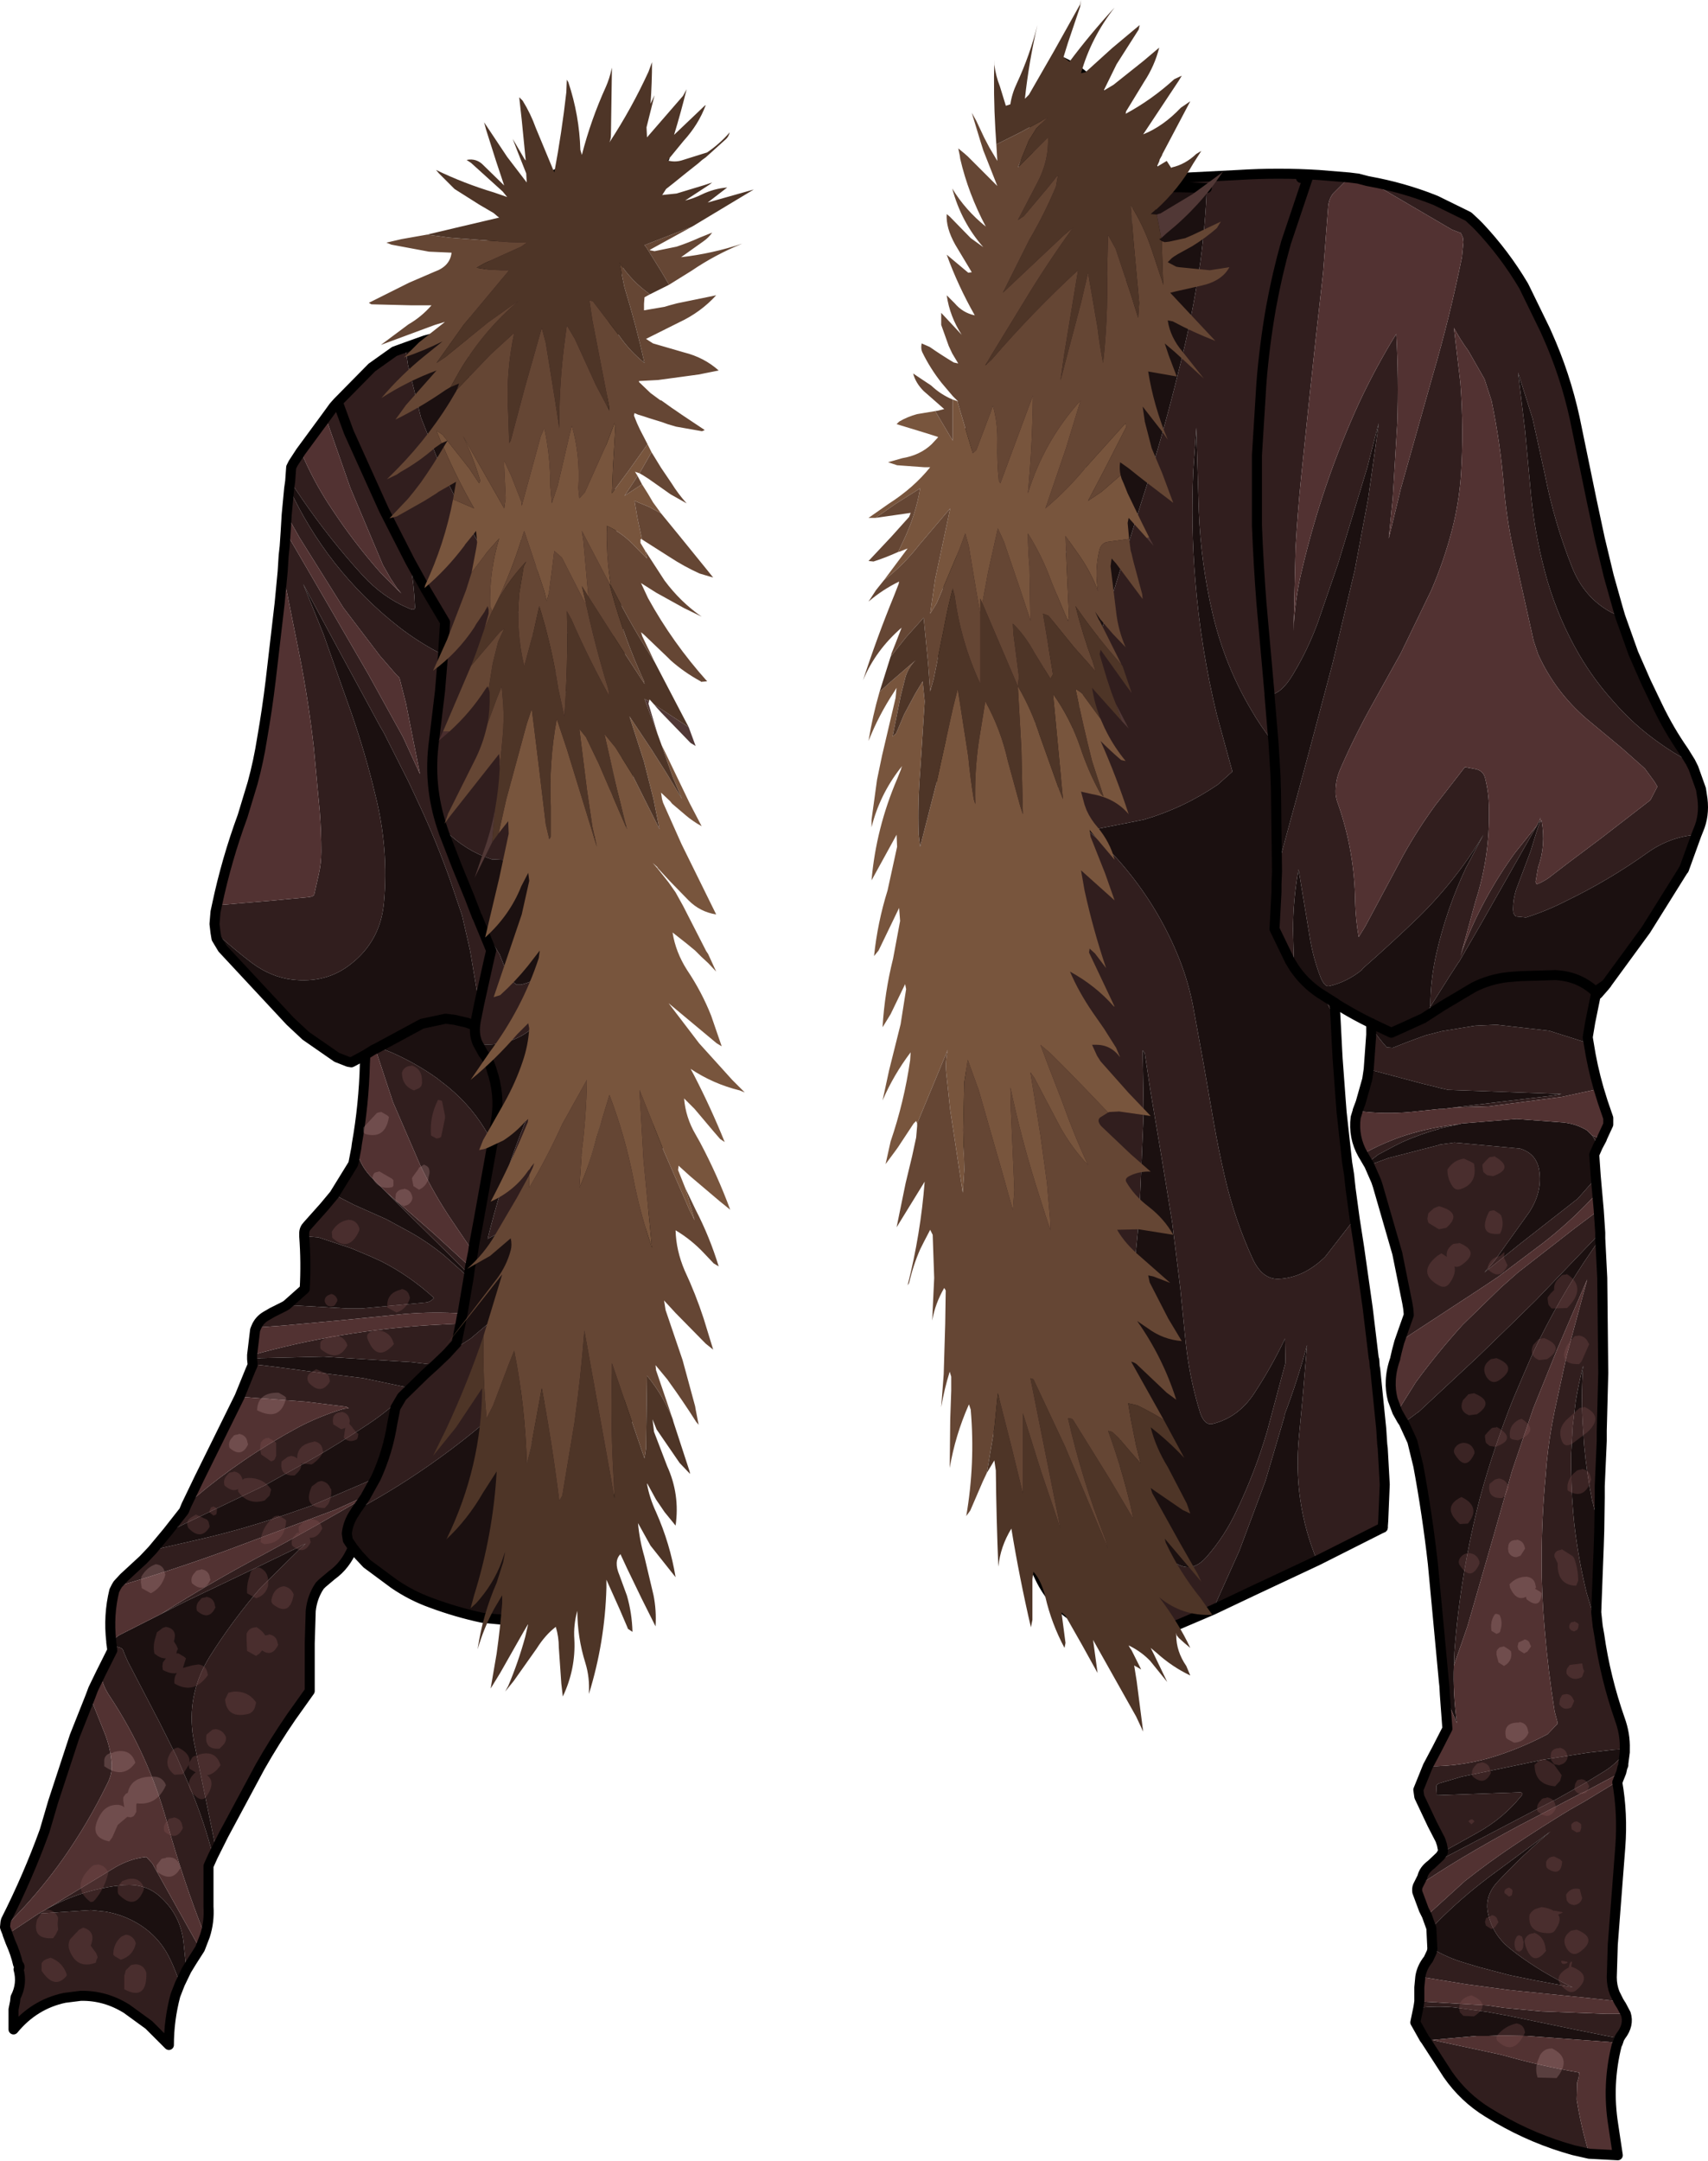 <?xml version="1.0" encoding="UTF-8" standalone="no"?>
<svg xmlns:xlink="http://www.w3.org/1999/xlink" height="215.5px" width="170.4px" xmlns="http://www.w3.org/2000/svg">
  <g transform="matrix(1.0, 0.0, 0.0, 1.0, 85.2, 107.5)">
    <path d="M49.4 -89.8 L47.8 -88.2 Q47.35 -87.65 47.3 -86.8 L46.8 -80.3 46.1 -74.05 45.35 -67.05 44.6 -59.8 Q44.25 -56.3 44.05 -52.8 L43.85 -44.55 Q43.95 -47.65 44.7 -50.7 46.75 -59.4 50.45 -67.45 52.1 -70.95 54.1 -74.2 54.35 -69.75 54.2 -65.3 L53.75 -57.8 53.35 -53.8 54.55 -58.75 57.75 -70.1 Q59.45 -75.9 60.65 -81.85 L60.8 -83.35 60.75 -83.8 60.55 -84.25 59.65 -84.6 51.45 -89.4 Q54.75 -88.8 57.8 -87.6 L58.05 -87.5 60.8 -86.15 61.3 -85.9 62.0 -85.25 62.35 -84.9 Q64.9 -82.2 66.8 -79.0 L66.95 -78.7 68.95 -74.6 69.15 -74.15 Q70.95 -70.15 71.9 -65.8 L73.6 -57.55 74.4 -53.8 75.3 -50.05 76.2 -46.85 76.45 -46.0 75.5 -46.45 Q72.85 -47.9 71.65 -50.9 69.85 -55.4 68.9 -60.3 L67.7 -65.75 66.25 -70.35 66.95 -64.55 67.55 -58.05 Q68.0 -53.65 69.2 -49.5 70.35 -45.65 72.35 -42.2 73.85 -39.65 75.8 -37.5 77.85 -35.15 80.35 -33.4 81.8 -32.35 83.45 -31.5 L83.75 -30.9 84.5 -28.8 84.65 -27.8 Q84.85 -26.15 84.25 -24.75 L84.05 -24.25 Q81.4 -24.05 79.15 -22.45 75.3 -19.7 71.05 -17.65 69.1 -16.65 67.05 -16.0 L66.05 -16.1 Q65.75 -16.3 65.75 -16.8 65.75 -17.8 66.05 -18.75 L67.5 -22.6 68.1 -24.55 68.4 -25.45 68.6 -25.7 68.6 -25.65 Q69.05 -23.2 68.25 -21.0 L68.0 -19.55 68.1 -19.3 Q69.0 -19.65 69.7 -20.25 L71.2 -21.4 72.4 -22.3 74.6 -23.95 79.45 -27.7 80.15 -29.05 79.85 -29.55 78.9 -30.85 76.65 -32.85 73.1 -35.8 Q69.95 -38.5 68.25 -42.25 L67.8 -43.6 65.7 -53.05 Q65.1 -55.9 64.85 -58.8 64.5 -63.25 63.6 -67.55 L62.9 -69.7 61.3 -72.5 Q60.5 -73.6 59.85 -74.8 L60.5 -69.3 Q60.85 -64.65 60.55 -60.05 60.35 -57.3 59.65 -54.6 58.85 -51.55 57.6 -48.65 L54.55 -42.35 51.6 -37.05 Q49.85 -33.9 48.45 -30.65 48.0 -29.55 48.05 -28.3 48.1 -27.8 48.3 -27.3 49.95 -22.55 50.0 -17.55 50.05 -15.75 50.35 -14.05 L51.0 -15.1 54.8 -22.2 Q56.25 -24.8 58.0 -27.2 L60.95 -31.0 62.0 -30.8 Q62.75 -30.65 62.95 -29.95 63.35 -28.4 63.35 -26.8 63.45 -22.1 62.0 -17.6 L60.5 -12.1 60.75 -12.9 Q62.75 -18.05 65.95 -22.45 L68.15 -25.2 67.35 -23.8 62.55 -15.35 60.35 -11.55 60.3 -11.5 59.55 -10.35 57.5 -7.1 Q57.5 -9.75 58.1 -12.4 59.1 -16.8 61.05 -20.95 L62.8 -24.25 Q60.1 -19.75 56.35 -16.05 53.6 -13.4 50.75 -10.9 L50.65 -10.75 Q49.15 -9.55 47.4 -9.15 47.0 -9.05 46.6 -9.9 45.85 -11.8 45.5 -13.85 L44.35 -20.8 Q43.8 -17.8 43.8 -14.7 L43.9 -11.05 43.9 -11.0 43.5 -11.65 41.95 -14.85 42.15 -18.55 42.15 -19.35 42.2 -20.55 42.75 -22.75 43.55 -25.7 44.75 -30.1 47.75 -41.35 49.95 -50.6 51.3 -57.8 51.9 -62.05 52.35 -65.3 52.15 -64.55 51.2 -60.85 48.3 -51.3 46.25 -45.35 Q45.25 -42.65 43.8 -40.25 42.65 -38.3 41.45 -38.2 L41.45 -38.35 40.65 -47.35 Q40.35 -51.2 40.2 -55.1 L40.2 -62.1 40.65 -69.35 Q40.95 -73.1 41.6 -76.8 42.2 -80.1 43.1 -83.3 L45.25 -89.7 44.6 -89.75 45.25 -89.7 43.1 -83.3 Q42.2 -80.1 41.6 -76.8 40.95 -73.1 40.65 -69.35 L40.2 -62.1 40.2 -55.1 Q40.35 -51.2 40.65 -47.35 L41.45 -38.35 41.45 -38.2 41.85 -33.45 Q40.6 -35.0 39.6 -36.75 37.0 -41.15 35.8 -46.2 34.6 -51.3 34.4 -56.55 L34.15 -64.85 33.85 -60.55 Q33.6 -55.05 34.05 -49.6 34.6 -42.8 36.2 -36.2 L37.75 -30.55 36.3 -29.25 Q32.85 -26.9 28.9 -25.75 L23.35 -24.65 Q25.45 -22.9 27.2 -20.75 30.25 -17.05 32.15 -12.6 33.25 -10.05 33.8 -7.3 L34.85 -1.55 35.85 4.2 Q36.35 7.1 37.0 9.9 38.0 14.2 39.8 18.1 40.75 20.1 42.35 20.05 44.85 19.95 47.0 17.85 L49.95 14.05 50.4 16.95 51.25 22.95 51.85 27.95 51.9 28.1 51.95 28.8 52.0 29.05 52.6 35.0 52.7 36.55 52.75 36.95 52.95 40.55 52.8 44.15 52.75 44.85 46.7 47.9 46.2 48.15 Q43.75 42.25 44.4 35.7 L44.8 31.45 45.05 28.45 45.2 26.65 Q44.25 30.2 42.95 33.6 L42.95 33.75 41.05 40.2 38.45 47.15 35.8 53.05 33.1 54.2 Q30.7 55.3 28.15 55.4 24.95 55.55 22.25 53.95 19.85 52.55 18.55 49.85 16.5 45.6 15.2 40.95 14.2 34.15 13.45 27.35 11.6 9.55 10.0 -8.35 L8.9 -24.35 Q8.6 -30.95 8.7 -37.6 8.85 -43.1 9.35 -48.6 L10.25 -56.6 11.25 -62.6 12.35 -69.1 13.85 -77.55 16.05 -87.55 18.25 -95.6 20.15 -101.05 20.35 -101.5 Q22.4 -100.65 23.8 -99.05 26.05 -96.55 27.85 -93.7 L27.9 -92.05 27.95 -89.55 26.85 -89.55 27.95 -89.3 26.85 -89.55 27.95 -89.55 27.95 -89.3 27.6 -83.8 Q27.1 -78.65 26.05 -73.6 L23.4 -62.3 20.55 -49.75 Q19.1 -42.55 18.1 -35.25 L17.35 -28.5 17.1 -25.05 16.8 -20.05 Q16.5 -12.65 16.8 -5.3 L17.25 1.2 Q17.1 -5.55 17.75 -12.25 18.35 -18.5 19.55 -24.65 L20.05 -27.15 20.05 -27.2 Q21.75 -35.05 24.1 -42.75 L28.65 -57.35 Q30.75 -63.8 32.35 -70.35 33.75 -75.8 34.55 -81.35 35.05 -85.05 35.2 -88.75 L33.7 -88.8 31.1 -88.85 30.5 -89.65 38.35 -90.05 Q42.35 -90.3 46.35 -90.05 L49.4 -89.8 M73.3 -3.45 Q73.65 -1.15 74.3 1.1 L70.6 1.9 63.3 2.85 59.95 2.95 60.3 2.9 64.4 2.4 69.85 1.75 70.6 1.6 70.35 1.6 59.4 1.2 59.3 1.2 58.4 1.0 58.05 0.9 56.8 0.6 51.35 -0.85 51.6 -4.3 51.6 -5.05 Q52.3 -4.0 53.15 -3.05 L53.75 -3.0 55.4 -3.65 57.05 -4.25 57.25 -4.3 57.65 -4.4 58.6 -4.65 61.95 -5.2 64.1 -5.3 69.35 -4.7 73.3 -3.45 M74.6 6.1 L74.2 6.85 73.9 6.15 73.65 5.75 74.55 6.05 74.6 6.1 M74.0 9.8 L74.1 10.95 74.15 11.5 73.65 12.0 Q71.35 14.45 68.7 16.5 L64.25 19.85 62.3 21.15 55.65 25.5 54.4 26.35 54.8 25.2 55.35 23.65 55.3 23.05 55.2 22.45 54.2 17.5 52.25 10.75 52.1 10.3 51.4 8.7 53.3 8.0 58.35 6.7 58.45 6.65 59.9 6.45 66.45 7.05 Q68.25 7.6 68.4 9.55 68.6 11.45 67.4 13.35 L64.0 18.1 63.8 18.35 62.9 19.4 63.9 18.6 66.45 16.55 72.2 12.05 73.7 10.35 74.0 9.8 M74.3 13.2 L74.45 15.45 74.4 15.45 73.8 16.15 68.05 22.15 65.55 24.6 62.2 27.85 61.45 28.55 56.4 33.25 54.85 34.4 54.65 34.1 54.2 33.3 56.05 30.35 Q58.25 27.35 60.75 24.6 L64.55 20.9 66.25 19.4 71.9 15.0 74.3 13.2 M74.45 16.0 L74.5 17.0 74.65 19.95 74.75 29.45 74.6 35.2 74.6 36.2 74.4 40.7 74.4 41.8 74.35 45.15 73.7 42.3 73.65 42.2 Q73.1 39.45 72.85 36.7 L72.75 35.2 Q72.5 31.95 72.75 28.7 72.3 30.45 72.0 32.25 L71.7 34.75 71.55 37.45 Q71.5 40.4 71.75 43.35 L71.85 44.4 Q72.25 47.95 73.1 51.4 L74.35 55.55 Q74.95 59.8 76.4 63.95 76.95 65.45 76.9 66.95 L75.85 67.0 73.2 67.3 68.75 68.0 66.85 68.4 60.6 69.7 58.4 70.35 Q58.1 70.45 58.1 70.7 L58.15 71.55 66.5 71.25 Q66.85 71.35 66.5 71.7 64.75 73.85 62.25 75.25 L58.75 77.2 58.75 76.95 58.65 76.45 58.5 76.0 57.7 74.45 56.4 71.7 56.3 71.0 57.25 68.65 Q60.85 68.7 64.3 67.55 66.85 66.7 69.2 65.45 L70.2 64.4 70.15 64.15 69.9 63.2 Q69.25 59.15 68.9 54.95 68.6 51.6 68.6 48.2 68.6 43.95 69.0 39.7 L69.1 38.45 Q69.35 35.85 69.9 33.2 L71.1 27.7 72.5 22.5 73.15 20.1 72.35 21.95 70.1 27.2 67.75 33.0 67.55 33.6 65.65 39.2 63.8 45.7 61.2 54.7 59.85 58.6 59.9 57.25 Q60.5 49.35 62.5 41.7 63.85 36.8 65.75 32.05 L66.75 29.7 67.75 27.4 Q70.3 22.0 73.7 17.1 L74.45 16.0 M76.9 67.25 L76.75 68.4 76.75 68.55 76.65 68.8 76.55 69.25 72.9 71.2 72.55 71.35 66.4 74.55 Q63.5 76.1 60.65 77.8 58.4 79.15 56.25 80.6 L56.4 80.3 56.7 79.7 Q56.85 79.0 57.6 78.45 L68.1 72.95 70.15 71.9 72.9 70.35 74.7 69.25 Q76.05 68.45 76.9 67.25 M76.2 70.15 L76.15 70.25 Q76.7 73.4 76.45 76.7 L75.7 86.45 75.6 89.7 Q75.6 90.55 75.9 91.3 L76.3 92.1 73.1 91.75 66.6 91.1 65.2 90.95 61.1 90.4 56.5 89.65 Q56.65 88.7 57.3 87.9 L57.65 87.15 57.7 86.85 Q59.2 87.75 60.9 88.25 L62.4 88.7 65.45 89.5 67.9 90.0 71.7 90.7 Q68.65 89.25 66.1 87.35 L65.4 86.8 Q63.6 85.35 63.2 83.05 63.0 81.6 64.05 80.35 66.6 77.6 69.5 75.15 L63.35 79.7 62.7 80.2 Q60.0 82.3 57.6 84.8 L57.15 83.55 60.95 80.1 Q63.35 78.2 65.9 76.5 68.6 74.7 71.4 73.0 L72.9 72.15 76.2 70.15 M77.0 93.35 Q77.35 94.45 76.5 95.55 L76.35 95.8 72.1 94.95 65.1 93.5 64.8 93.45 63.15 93.15 59.85 92.7 Q58.05 92.55 56.3 92.75 L56.35 92.45 56.4 92.1 63.15 92.5 64.9 92.75 68.6 93.1 75.1 93.35 77.0 93.35 M73.35 107.3 L71.8 106.95 Q67.8 105.85 64.2 103.75 L63.2 103.15 Q60.85 101.7 59.25 99.4 L57.05 96.0 57.7 95.95 64.45 97.4 64.85 97.5 Q68.55 98.55 72.35 99.2 L72.3 99.7 72.15 100.2 72.1 101.9 Q72.55 104.7 73.35 107.3 M51.25 8.45 L50.9 7.85 50.75 7.6 Q52.55 6.6 54.5 5.9 56.85 5.1 59.3 4.75 L60.45 4.6 59.3 4.85 58.4 5.05 58.35 5.1 Q56.5 5.6 54.7 6.4 L53.9 6.8 52.3 7.65 51.25 8.45 M47.95 -7.5 L48.05 -5.75 46.85 -8.2 47.95 -7.5 M56.8 -5.95 L57.5 -7.1 57.5 -6.4 56.8 -5.95 M33.1 26.45 L32.55 20.95 31.75 14.45 30.65 7.7 29.6 1.45 29.0 -2.5 28.8 -2.75 28.9 3.45 28.45 13.95 27.6 22.7 26.95 29.95 Q26.6 34.1 26.5 38.2 26.5 39.7 26.85 41.15 L27.4 42.15 Q29.2 44.0 30.3 46.35 31.25 48.2 32.75 48.7 34.0 49.1 35.15 47.8 37.0 45.7 38.2 43.1 40.0 39.35 41.2 35.3 L43.05 28.4 43.0 26.0 Q41.65 28.85 39.9 31.5 38.35 33.85 35.8 34.5 35.0 34.7 34.55 33.45 33.5 30.1 33.1 26.45 M-52.7 -65.85 L-51.9 -66.95 -51.5 -67.4 -50.4 -64.4 -46.9 -56.65 -44.3 -51.55 -46.9 -56.65 -50.4 -64.4 -51.5 -67.4 -48.1 -70.85 -45.85 -72.45 -44.75 -72.85 -44.5 -71.1 -43.2 -65.85 -41.0 -60.35 -38.4 -55.05 -35.55 -49.85 -32.65 -45.05 -29.9 -40.55 -27.3 -35.95 -25.25 -31.5 Q-24.35 -29.1 -23.7 -26.7 -24.9 -25.15 -26.45 -23.9 -28.5 -22.15 -31.1 -21.55 L-36.15 -21.8 Q-38.75 -22.65 -40.75 -24.65 L-41.1 -25.0 -40.9 -24.4 -39.6 -21.05 -38.35 -18.0 -37.6 -16.05 -37.55 -16.0 -37.5 -15.85 -35.35 -12.3 -34.85 -11.05 Q-34.25 -9.6 -33.65 -9.3 L-33.2 -9.3 Q-30.0 -10.15 -27.85 -13.35 L-27.15 -14.4 Q-25.65 -16.9 -24.6 -19.65 L-23.1 -23.9 -22.75 -24.95 -22.3 -26.4 -21.75 -21.8 -21.4 -19.0 -21.05 -15.35 -20.8 -12.35 -20.75 -11.85 -20.45 -9.1 -19.75 -2.85 Q-19.4 0.55 -19.5 3.9 -19.55 7.8 -19.9 11.65 L-20.9 21.15 -21.75 26.9 -22.5 32.9 -23.1 38.4 -23.8 43.9 -24.4 48.75 -24.9 49.4 Q-26.55 51.55 -28.9 52.75 -31.3 54.0 -33.85 54.15 L-34.1 50.2 Q-34.0 45.7 -33.25 41.3 -32.4 36.7 -30.85 32.3 L-27.8 25.0 -27.2 23.85 Q-29.7 27.65 -33.0 30.85 -36.9 34.7 -41.35 37.9 -45.35 40.8 -49.65 43.1 L-48.75 41.8 -49.65 43.1 -50.0 43.65 Q-50.5 44.5 -50.6 45.45 L-50.5 46.1 -50.0 46.85 Q-50.7 48.6 -52.1 49.6 L-53.05 50.4 -53.3 50.65 Q-54.05 51.75 -54.2 53.15 L-54.3 56.4 -54.3 60.4 -54.3 61.15 -56.15 63.75 Q-57.8 66.15 -59.25 68.7 L-62.9 75.5 -63.65 77.0 -63.9 75.7 -65.85 66.2 -66.0 65.25 -66.0 65.2 Q-66.45 61.25 -64.3 57.75 -62.0 54.1 -59.2 50.85 L-55.3 47.0 -54.7 46.45 -55.15 46.65 -55.2 46.7 -60.9 49.45 -66.65 52.2 -69.1 53.45 Q-64.15 50.3 -58.95 47.55 -53.75 44.75 -48.75 41.8 L-48.7 41.7 -47.7 39.9 -48.7 41.7 -51.7 43.05 -62.65 47.15 Q-68.0 49.1 -73.6 50.75 L-73.45 50.5 -72.85 49.85 -70.9 48.05 -70.0 47.1 -65.2 46.0 Q-60.65 44.95 -56.25 43.4 L-54.1 42.65 -47.7 39.9 Q-46.5 37.3 -46.05 34.4 L-45.75 32.9 -45.1 31.8 -42.85 29.6 -41.75 28.6 -40.65 27.55 -41.75 28.6 -42.05 28.6 -44.15 28.35 -52.15 27.85 -52.9 27.8 -59.15 27.95 -60.05 28.05 -60.05 27.65 Q-51.3 25.2 -42.15 24.65 L-39.25 24.5 -39.55 25.95 -39.65 26.45 -40.65 27.55 -38.25 26.0 -35.6 23.75 -34.5 22.7 -34.35 22.55 Q-32.4 20.5 -30.85 18.15 -28.65 14.85 -27.3 11.05 -25.75 6.95 -24.85 2.65 L-24.65 1.7 Q-25.5 5.1 -27.45 8.1 -29.25 11.1 -32.05 13.2 -34.15 14.85 -36.55 16.05 -34.25 6.7 -29.9 -2.05 L-22.4 -16.95 -21.75 -18.3 -22.4 -17.1 -22.7 -16.6 Q-24.5 -13.3 -26.75 -10.3 -29.15 -7.05 -32.4 -4.7 -34.5 -3.15 -37.1 -3.35 L-37.55 -3.45 Q-37.9 -4.25 -37.8 -5.2 L-37.75 -5.6 -37.4 -7.35 -38.3 -12.7 -39.1 -16.2 -40.3 -19.75 Q-41.65 -23.55 -43.35 -27.2 L-44.4 -29.45 -46.95 -34.5 -47.25 -35.0 -51.1 -42.1 -54.95 -49.25 -52.95 -44.3 -50.2 -36.55 Q-48.75 -32.4 -47.75 -28.2 -46.4 -22.8 -46.9 -17.45 -47.25 -13.65 -50.2 -11.35 -52.65 -9.4 -56.05 -9.8 -58.15 -10.05 -60.05 -11.45 -61.95 -12.9 -63.7 -14.5 L-63.8 -15.35 -63.7 -16.55 -63.55 -17.25 -63.15 -17.25 -58.4 -17.65 -54.65 -18.0 Q-53.9 -18.05 -53.85 -18.3 L-53.4 -20.3 Q-53.15 -21.4 -53.15 -22.55 -53.15 -24.55 -53.3 -26.55 L-53.9 -33.0 Q-54.4 -37.4 -55.25 -41.8 L-56.4 -47.55 -57.0 -50.5 -56.9 -52.1 -56.8 -53.0 -56.7 -54.45 -55.15 -51.8 -52.1 -46.55 -48.45 -40.25 -45.0 -34.0 -43.3 -30.3 -44.7 -37.35 -45.35 -39.9 -45.7 -40.25 -47.3 -42.1 -50.95 -46.9 -55.3 -53.85 -56.6 -56.15 -56.35 -58.8 Q-54.5 -54.8 -51.8 -51.35 -49.0 -47.8 -45.5 -45.05 -43.4 -43.4 -41.0 -42.2 L-40.8 -45.45 -42.7 -48.65 -44.3 -51.55 Q-43.9 -49.3 -43.8 -47.0 -43.75 -46.55 -44.35 -46.8 -47.0 -47.9 -49.05 -50.15 -52.25 -53.65 -55.0 -57.65 L-56.25 -59.5 -56.15 -60.9 -56.1 -61.0 -55.95 -61.3 -55.2 -62.45 -54.8 -61.6 Q-53.65 -59.05 -52.1 -56.75 -49.9 -53.4 -47.25 -50.4 L-45.15 -48.3 -45.6 -48.85 -46.2 -49.75 -47.0 -51.15 -50.25 -58.85 -52.7 -65.85 M-37.6 -80.2 L-36.4 -82.55 -33.1 -88.2 Q-31.0 -89.6 -28.7 -90.6 L-24.5 -92.0 -19.3 -92.9 -19.2 -92.9 -18.9 -91.8 -19.4 -91.45 -21.35 -88.5 Q-22.3 -86.7 -22.85 -84.8 L-23.65 -80.35 -24.0 -75.1 -24.1 -68.85 -24.3 -62.1 Q-24.45 -57.2 -24.1 -52.35 L-23.55 -45.1 -23.05 -37.85 -22.6 -30.85 -22.45 -28.55 -22.3 -26.85 -22.3 -26.75 -22.8 -25.3 -22.8 -25.35 -23.25 -27.35 -24.55 -32.5 Q-25.65 -36.55 -27.1 -40.5 -28.25 -43.8 -29.75 -47.0 L-32.4 -52.3 Q-34.65 -56.55 -36.35 -61.0 -38.0 -65.3 -38.35 -69.85 -38.65 -74.65 -37.75 -79.5 L-37.6 -80.2 M-63.95 77.6 L-64.4 78.6 -64.4 82.65 Q-64.3 84.15 -64.75 85.55 -66.95 80.0 -68.55 74.2 -70.4 67.5 -74.2 61.75 -75.0 60.6 -75.15 59.4 L-74.0 57.1 -74.05 56.65 -74.1 56.3 -73.95 56.6 -73.15 56.85 -72.95 57.0 -72.8 57.4 -72.45 58.2 -69.3 64.25 -67.55 67.75 -66.15 71.0 Q-64.8 74.25 -63.95 77.6 M-65.25 86.85 L-66.05 88.1 -66.6 89.0 -66.9 86.1 Q-67.25 83.35 -69.35 81.55 -70.75 80.35 -72.85 80.5 L-73.75 80.6 Q-77.6 81.15 -80.9 83.1 L-73.65 78.7 Q-72.15 77.85 -70.6 77.7 L-70.0 78.35 -67.8 82.3 -65.25 86.85 M-67.25 90.35 L-67.7 91.5 Q-68.35 93.95 -68.35 96.45 L-70.35 94.45 -72.55 92.85 Q-74.7 91.5 -77.15 91.55 L-78.75 91.75 Q-81.8 92.4 -83.85 94.9 L-83.85 92.9 -83.7 92.15 -83.65 91.7 Q-82.95 90.35 -83.35 88.9 -83.15 88.65 -83.35 88.45 L-83.4 88.4 Q-83.65 87.3 -84.15 86.2 L-84.45 85.4 -81.35 83.35 -76.15 83.0 -74.7 83.15 Q-72.9 83.45 -71.35 84.4 -69.25 85.7 -68.2 87.95 -67.65 89.1 -67.25 90.35 M-84.7 84.7 L-84.65 84.2 -84.6 84.0 Q-82.4 79.65 -80.75 75.1 L-79.9 72.2 -77.75 65.65 -76.2 61.75 -74.8 65.25 Q-74.15 66.85 -74.05 68.45 -74.0 69.45 -74.5 70.4 -76.4 74.3 -78.85 77.8 -81.0 80.85 -83.6 83.55 L-84.7 84.7 M-68.5 45.3 L-66.85 43.2 -66.6 42.6 -65.8 41.9 Q-61.0 37.85 -55.45 34.85 -53.25 33.7 -50.9 33.0 L-50.4 32.95 -50.65 32.8 -54.65 32.3 -61.3 31.8 -60.2 29.1 -60.0 28.65 -60.0 28.55 -57.9 28.8 -52.6 29.5 -48.95 29.95 -44.9 30.8 -44.65 30.95 -45.35 32.1 Q-47.0 33.6 -48.8 34.75 -51.2 36.35 -53.7 37.8 L-58.8 40.65 -68.5 45.3 M-59.65 24.9 Q-59.35 24.15 -58.65 23.75 L-58.05 23.4 -56.85 22.8 -56.6 22.65 -50.5 23.0 -49.15 23.0 -42.7 22.4 Q-42.25 22.35 -41.9 21.95 -44.3 19.75 -47.15 18.3 L-48.25 17.8 -50.15 17.0 -53.45 15.9 -54.85 15.8 -54.85 15.65 -54.85 15.5 Q-54.85 15.05 -54.5 14.7 L-52.85 12.85 -51.85 11.65 -49.9 12.65 -46.65 14.1 -44.35 15.35 Q-42.55 16.35 -40.9 17.7 L-39.15 19.25 -38.45 19.95 -38.9 22.6 -39.05 23.5 Q-41.95 23.3 -44.9 23.55 L-50.9 24.15 -56.9 24.7 -59.65 24.9 M-41.1 -25.0 Q-42.5 -29.2 -41.9 -33.6 L-41.3 -38.6 -41.0 -42.2 -41.3 -38.6 -41.9 -33.6 Q-42.5 -29.2 -41.1 -25.0 M-37.5 -15.85 L-36.9 -14.4 -36.2 -12.7 -36.4 -11.85 -37.4 -7.35 -36.4 -11.85 -36.2 -12.7 -36.9 -14.4 -37.5 -15.85 M-23.15 -24.3 L-23.45 -23.5 -23.15 -24.35 -23.15 -24.3 M-47.45 -3.05 L-46.05 -2.5 Q-43.7 -1.45 -41.65 0.0 L-40.5 0.9 Q-38.0 2.95 -36.45 5.75 L-36.05 6.45 -37.4 13.95 -37.9 16.65 -38.0 17.35 -40.1 14.25 Q-41.9 11.6 -43.3 8.65 L-46.0 2.4 -47.75 -2.9 -47.45 -3.05 M-38.3 18.85 L-38.4 19.6 -40.45 17.55 -44.0 14.05 -45.85 12.2 -46.65 11.4 -41.95 15.5 -38.3 18.85" fill="#311e1e" fill-rule="evenodd" stroke="none"/>
    <path d="M76.45 -46.0 L77.75 -42.35 79.0 -39.5 80.15 -37.1 Q81.3 -34.7 82.8 -32.55 L83.45 -31.5 Q81.8 -32.35 80.35 -33.4 77.85 -35.15 75.8 -37.5 73.85 -39.65 72.35 -42.2 70.35 -45.65 69.2 -49.5 68.0 -53.65 67.55 -58.05 L66.95 -64.55 66.25 -70.35 67.7 -65.75 68.9 -60.3 Q69.85 -55.4 71.65 -50.9 72.85 -47.9 75.5 -46.45 L76.45 -46.0 M84.05 -24.25 L84.5 -24.25 83.35 -21.8 83.1 -21.4 82.8 -20.8 82.75 -20.75 79.0 -14.75 75.05 -9.35 74.9 -9.15 74.2 -8.35 74.05 -8.5 73.45 -5.55 73.2 -4.05 73.3 -3.45 69.35 -4.7 64.1 -5.3 61.95 -5.2 58.6 -4.65 57.65 -4.4 57.25 -4.3 57.05 -4.25 55.4 -3.65 53.75 -3.0 53.15 -3.05 Q52.3 -4.0 51.6 -5.05 L51.6 -5.45 51.2 -5.65 50.8 -5.85 Q49.35 -6.6 48.0 -7.45 L47.95 -7.5 46.85 -8.2 48.05 -5.75 48.2 -2.8 48.25 -1.9 48.55 2.15 48.65 3.45 49.2 8.45 49.4 9.7 49.45 10.2 49.55 11.1 49.95 14.05 47.0 17.85 Q44.85 19.95 42.35 20.05 40.75 20.1 39.8 18.1 38.0 14.2 37.0 9.9 36.35 7.1 35.85 4.2 L34.85 -1.55 33.8 -7.3 Q33.25 -10.05 32.15 -12.6 30.25 -17.05 27.2 -20.75 25.45 -22.9 23.35 -24.65 L28.9 -25.75 Q32.85 -26.9 36.3 -29.25 L37.75 -30.55 36.2 -36.2 Q34.6 -42.8 34.05 -49.6 33.6 -55.05 33.85 -60.55 L34.15 -64.85 34.4 -56.55 Q34.6 -51.3 35.8 -46.2 37.0 -41.15 39.6 -36.75 40.6 -35.0 41.85 -33.45 L41.45 -38.2 Q42.65 -38.3 43.8 -40.25 45.25 -42.65 46.25 -45.35 L48.3 -51.3 51.2 -60.85 52.15 -64.55 52.35 -65.3 51.9 -62.05 51.3 -57.8 49.95 -50.6 47.75 -41.35 44.75 -30.1 43.55 -25.7 42.75 -22.75 42.2 -20.55 42.15 -19.35 42.15 -18.55 41.95 -14.85 43.5 -11.65 43.9 -11.0 43.9 -11.05 43.8 -14.7 Q43.8 -17.8 44.35 -20.8 L45.5 -13.85 Q45.85 -11.8 46.6 -9.9 47.0 -9.05 47.4 -9.15 49.15 -9.55 50.65 -10.75 L50.75 -10.9 Q53.6 -13.4 56.35 -16.05 60.1 -19.75 62.8 -24.25 L61.05 -20.95 Q59.1 -16.8 58.1 -12.4 57.5 -9.75 57.5 -7.1 L59.55 -10.35 60.3 -11.5 60.35 -11.55 62.55 -15.35 67.35 -23.8 68.15 -25.2 68.5 -25.95 68.4 -25.45 68.1 -24.55 67.5 -22.6 66.05 -18.75 Q65.75 -17.8 65.75 -16.8 65.75 -16.3 66.05 -16.1 L67.05 -16.0 Q69.1 -16.65 71.05 -17.65 75.3 -19.7 79.15 -22.45 81.4 -24.05 84.05 -24.25 L82.8 -20.8 84.05 -24.25 M74.2 6.85 L73.85 7.65 74.0 9.8 73.7 10.35 72.2 12.05 66.45 16.55 63.9 18.6 62.9 19.4 63.8 18.35 64.0 18.1 67.4 13.35 Q68.6 11.45 68.4 9.55 68.25 7.6 66.45 7.05 L59.9 6.45 58.45 6.65 58.35 6.7 53.3 8.0 51.4 8.7 51.25 8.45 52.3 7.65 53.9 6.8 54.7 6.4 Q56.5 5.6 58.35 5.1 L58.4 5.05 59.3 4.85 60.45 4.6 60.6 4.55 66.1 4.1 70.8 4.45 Q72.1 4.6 73.15 5.25 L73.65 5.75 73.9 6.15 74.2 6.85 M74.45 15.45 L74.45 16.0 73.7 17.1 Q70.3 22.0 67.75 27.4 L66.75 29.7 65.75 32.05 Q63.85 36.8 62.5 41.7 60.5 49.35 59.9 57.25 L59.85 58.6 Q59.75 61.45 60.15 64.35 L58.95 61.55 58.9 60.65 58.85 60.2 58.15 52.7 57.75 48.45 Q57.2 43.55 56.3 38.7 L55.7 36.25 54.85 34.4 56.4 33.25 61.45 28.55 62.2 27.85 65.55 24.6 68.05 22.15 73.8 16.15 74.4 15.45 74.45 15.45 M74.35 45.15 L74.3 46.7 74.1 51.95 74.05 53.3 74.2 54.7 74.35 55.55 73.1 51.4 Q72.25 47.95 71.85 44.4 L71.75 43.35 Q71.5 40.4 71.55 37.45 L71.7 34.75 72.0 32.25 Q72.3 30.45 72.75 28.7 72.5 31.95 72.75 35.2 L72.85 36.7 Q73.1 39.45 73.65 42.2 L73.7 42.3 74.35 45.15 M76.9 66.95 L76.9 67.25 Q76.05 68.45 74.7 69.25 L72.9 70.35 70.15 71.9 68.1 72.95 57.6 78.45 58.5 77.6 58.75 77.2 62.25 75.25 Q64.75 73.85 66.5 71.7 66.85 71.35 66.5 71.25 L58.15 71.55 58.1 70.7 Q58.1 70.45 58.4 70.35 L60.6 69.7 66.85 68.4 68.75 68.0 73.2 67.3 75.85 67.0 76.9 66.95 M76.35 95.8 L76.2 96.25 75.3 96.15 67.1 95.55 64.6 95.5 63.3 95.55 62.1 95.55 57.7 95.95 57.05 96.0 56.9 95.8 56.0 94.2 56.3 92.75 Q58.05 92.55 59.85 92.7 L63.15 93.15 64.8 93.45 65.1 93.5 72.1 94.95 76.35 95.8 M57.7 86.85 L57.6 84.8 Q60.0 82.3 62.7 80.2 L63.35 79.7 69.5 75.15 Q66.6 77.6 64.05 80.35 63.0 81.6 63.2 83.05 63.6 85.35 65.4 86.8 L66.1 87.35 Q68.65 89.25 71.7 90.7 L67.9 90.0 65.45 89.5 62.4 88.7 60.9 88.25 Q59.2 87.75 57.7 86.85 M50.25 3.3 L50.25 3.25 50.55 2.45 51.2 0.15 51.35 -0.85 56.8 0.6 58.05 0.9 58.4 1.0 59.3 1.2 59.4 1.2 70.35 1.6 70.6 1.6 69.85 1.75 64.4 2.4 60.3 2.9 59.95 2.95 58.7 3.1 58.4 3.1 55.55 3.4 Q52.85 3.65 50.25 3.3 M46.2 48.15 L39.7 51.2 35.8 53.05 38.45 47.15 41.05 40.2 42.95 33.75 42.95 33.6 Q44.25 30.2 45.2 26.65 L45.05 28.45 44.8 31.45 44.4 35.7 Q43.75 42.25 46.2 48.15 M27.85 -93.7 L28.5 -92.65 30.5 -89.65 31.1 -88.85 33.7 -88.8 35.2 -88.75 Q35.05 -85.05 34.55 -81.35 33.75 -75.8 32.35 -70.35 30.75 -63.8 28.65 -57.35 L24.1 -42.75 Q21.75 -35.05 20.05 -27.2 L20.05 -27.15 19.55 -24.65 Q18.35 -18.5 17.75 -12.25 17.1 -5.55 17.25 1.2 L16.8 -5.3 Q16.5 -12.65 16.8 -20.05 L17.1 -25.05 17.35 -28.5 18.1 -35.25 Q19.1 -42.55 20.55 -49.75 L23.4 -62.3 26.05 -73.6 Q27.1 -78.65 27.6 -83.8 L27.95 -89.3 27.95 -89.55 27.9 -92.05 27.85 -93.7 M42.2 -20.55 L42.1 -28.6 42.05 -30.2 41.85 -33.45 42.05 -30.2 42.1 -28.6 42.2 -20.55 M73.95 -8.6 L73.8 -8.75 Q72.2 -10.15 69.95 -10.25 L66.5 -10.15 65.25 -10.05 Q63.45 -9.85 61.85 -9.05 L58.65 -7.15 57.5 -6.4 58.65 -7.15 61.85 -9.05 Q63.45 -9.85 65.25 -10.05 L66.5 -10.15 69.95 -10.25 Q72.2 -10.15 73.8 -8.75 L73.95 -8.6 74.4 -8.9 75.05 -9.35 74.4 -8.9 73.95 -8.6 74.05 -8.5 73.95 -8.6 M56.8 -5.95 L55.05 -5.15 53.6 -4.5 51.6 -5.45 53.6 -4.5 55.05 -5.15 56.8 -5.95 57.5 -6.4 57.5 -7.1 56.8 -5.95 M46.85 -8.2 L46.45 -8.45 Q44.9 -9.5 43.9 -11.0 44.9 -9.5 46.45 -8.45 L46.85 -8.2 M33.1 26.45 Q33.5 30.1 34.55 33.45 35.0 34.7 35.8 34.5 38.35 33.85 39.9 31.5 41.65 28.85 43.0 26.0 L43.05 28.4 41.2 35.3 Q40.0 39.35 38.2 43.1 37.0 45.7 35.15 47.8 34.0 49.1 32.75 48.7 31.25 48.2 30.3 46.35 29.2 44.0 27.4 42.15 L26.85 41.15 Q26.5 39.7 26.5 38.2 26.6 34.1 26.95 29.95 L27.6 22.7 28.45 13.95 28.9 3.45 28.8 -2.75 29.0 -2.5 29.6 1.45 30.65 7.7 31.75 14.45 32.55 20.95 33.1 26.45 M-56.25 -59.5 L-55.0 -57.65 Q-52.25 -53.65 -49.05 -50.15 -47.0 -47.9 -44.35 -46.8 -43.75 -46.55 -43.8 -47.0 -43.9 -49.3 -44.3 -51.55 L-42.7 -48.65 -40.8 -45.45 -41.0 -42.2 Q-43.4 -43.4 -45.5 -45.05 -49.0 -47.8 -51.8 -51.35 -54.5 -54.8 -56.35 -58.8 L-56.25 -59.5 M-44.75 -72.85 L-42.8 -73.55 -41.5 -73.9 -40.95 -74.05 -40.6 -74.75 -37.6 -80.2 -37.75 -79.5 Q-38.65 -74.65 -38.35 -69.85 -38.0 -65.3 -36.35 -61.0 -34.65 -56.55 -32.4 -52.3 L-29.75 -47.0 Q-28.25 -43.8 -27.1 -40.5 -25.65 -36.55 -24.55 -32.5 L-23.25 -27.35 -22.8 -25.35 -22.8 -25.3 -22.3 -26.75 -22.3 -26.4 -22.75 -24.95 -23.1 -23.9 -24.6 -19.65 Q-25.65 -16.9 -27.15 -14.4 L-27.85 -13.35 Q-30.0 -10.15 -33.2 -9.3 L-33.65 -9.3 Q-34.25 -9.6 -34.85 -11.05 L-35.35 -12.3 -37.5 -15.85 -37.55 -16.0 -37.6 -16.05 -38.35 -18.0 -39.6 -21.05 -40.9 -24.4 -41.1 -25.0 -40.75 -24.65 Q-38.75 -22.65 -36.15 -21.8 L-31.1 -21.55 Q-28.5 -22.15 -26.45 -23.9 -24.9 -25.15 -23.7 -26.7 -24.35 -29.1 -25.25 -31.5 L-27.3 -35.95 -29.9 -40.55 -32.65 -45.05 -35.55 -49.85 -38.4 -55.05 -41.0 -60.35 -43.2 -65.85 -44.5 -71.1 -44.75 -72.85 M-33.85 54.15 L-37.05 53.85 Q-39.65 53.3 -42.2 52.35 -44.15 51.65 -45.9 50.45 L-48.6 48.45 -49.4 47.6 -50.0 46.85 -50.5 46.1 -50.6 45.45 Q-50.5 44.5 -50.0 43.65 L-49.65 43.1 Q-45.35 40.8 -41.35 37.9 -36.9 34.7 -33.0 30.85 -29.7 27.65 -27.2 23.85 L-27.8 25.0 -30.85 32.3 Q-32.4 36.7 -33.25 41.3 -34.0 45.7 -34.1 50.2 L-33.85 54.15 M-63.65 77.0 L-63.95 77.6 Q-64.8 74.25 -66.15 71.0 L-67.55 67.75 -69.3 64.25 -72.45 58.2 -72.8 57.4 -72.95 57.0 -73.15 56.85 -73.95 56.6 -74.1 56.3 -74.1 56.2 -73.35 55.6 -69.1 53.45 -66.65 52.2 -60.9 49.45 -55.2 46.7 -55.15 46.65 -54.7 46.45 -55.3 47.0 -59.2 50.85 Q-62.0 54.1 -64.3 57.75 -66.45 61.25 -66.0 65.2 L-66.0 65.25 -65.85 66.2 -63.9 75.7 -63.65 77.0 M-66.6 89.0 L-67.25 90.35 Q-67.65 89.1 -68.2 87.95 -69.25 85.7 -71.35 84.4 -72.9 83.45 -74.7 83.15 L-76.15 83.0 -81.35 83.35 -80.9 83.1 Q-77.6 81.15 -73.75 80.6 L-72.85 80.5 Q-70.75 80.35 -69.35 81.55 -67.25 83.35 -66.9 86.1 L-66.6 89.0 M-70.0 47.1 L-68.5 45.3 -58.8 40.65 -53.7 37.8 Q-51.2 36.35 -48.8 34.75 -47.0 33.6 -45.35 32.1 L-44.65 30.95 -44.9 30.8 -48.95 29.95 -52.6 29.5 -57.9 28.8 -60.0 28.55 -60.05 28.05 -59.15 27.95 -52.9 27.8 -52.15 27.85 -44.15 28.35 -42.05 28.6 -41.75 28.6 -42.85 29.6 -45.1 31.8 -45.75 32.9 -46.05 34.4 Q-46.5 37.3 -47.7 39.9 L-54.1 42.65 -56.25 43.4 Q-60.65 44.95 -65.2 46.0 L-70.0 47.1 M-56.6 22.65 L-54.8 21.05 Q-54.65 18.4 -54.85 15.8 L-53.45 15.9 -50.15 17.0 -48.25 17.8 -47.15 18.3 Q-44.3 19.75 -41.9 21.95 -42.25 22.35 -42.7 22.4 L-49.15 23.0 -50.5 23.0 -56.6 22.65 M-51.85 11.65 L-50.0 8.65 -49.95 8.55 -49.65 7.0 Q-49.4 8.55 -48.25 9.8 L-46.65 11.4 -45.85 12.2 -44.0 14.05 -40.45 17.55 -38.4 19.6 -38.3 18.85 -38.0 17.35 -37.9 16.65 -37.4 13.95 -36.05 6.45 -36.45 5.75 Q-38.0 2.95 -40.5 0.9 L-41.65 0.0 Q-43.7 -1.45 -46.05 -2.5 L-47.45 -3.05 -43.1 -5.4 -40.75 -5.9 -39.9 -5.8 -38.6 -5.5 -37.8 -5.2 -38.6 -5.5 -39.9 -5.8 -40.75 -5.9 -43.1 -5.4 -47.45 -3.05 -47.75 -2.9 -47.95 -2.8 -48.75 -2.3 -49.95 -1.65 -50.15 -1.55 -50.45 -1.6 -51.6 -2.05 -54.7 -4.2 -56.25 -5.65 -63.0 -12.9 -63.6 -13.9 -63.7 -14.5 Q-61.95 -12.9 -60.05 -11.45 -58.15 -10.05 -56.05 -9.8 -52.65 -9.4 -50.2 -11.35 -47.25 -13.65 -46.9 -17.45 -46.4 -22.8 -47.75 -28.2 -48.75 -32.4 -50.2 -36.55 L-52.95 -44.3 -54.95 -49.25 -51.1 -42.1 -47.25 -35.0 -46.95 -34.5 -44.4 -29.45 -43.35 -27.2 Q-41.65 -23.55 -40.3 -19.75 L-39.1 -16.2 -38.3 -12.7 -37.4 -7.35 -37.75 -5.6 -37.8 -5.2 Q-37.9 -4.25 -37.55 -3.45 L-37.1 -3.35 Q-34.5 -3.15 -32.4 -4.7 -29.15 -7.05 -26.75 -10.3 -24.5 -13.3 -22.7 -16.6 L-22.4 -17.1 -21.75 -18.3 -22.4 -16.95 -29.9 -2.05 Q-34.25 6.7 -36.55 16.05 -34.15 14.85 -32.05 13.2 -29.25 11.1 -27.45 8.1 -25.5 5.1 -24.65 1.7 L-24.85 2.65 Q-25.75 6.95 -27.3 11.05 -28.65 14.85 -30.85 18.15 -32.4 20.5 -34.35 22.55 L-34.5 22.7 -35.6 23.75 -38.25 26.0 -40.65 27.55 -39.65 26.45 -39.55 25.95 -39.25 24.5 -39.1 23.65 -39.05 23.5 -38.9 22.6 -38.45 19.95 -39.15 19.25 -40.9 17.7 Q-42.55 16.35 -44.35 15.35 L-46.65 14.1 -49.9 12.65 -51.85 11.65 M30.5 -89.65 L27.95 -89.55 30.5 -89.65 M-23.15 -24.3 L-23.15 -24.35 -23.45 -23.5 -23.15 -24.3 M-37.55 -3.45 L-37.0 -2.45 Q-36.4 -1.7 -36.15 -0.8 -35.3 1.7 -35.7 4.15 L-36.05 6.45 -35.7 4.15 Q-35.3 1.7 -36.15 -0.8 -36.4 -1.7 -37.0 -2.45 L-37.55 -3.45 M-38.45 19.95 L-38.4 19.6 -38.45 19.95" fill="#1b1010" fill-rule="evenodd" stroke="none"/>
    <path d="M49.4 -89.8 L50.2 -89.7 50.25 -89.7 51.2 -89.45 51.45 -89.4 59.65 -84.6 60.55 -84.25 60.75 -83.8 60.8 -83.35 60.65 -81.85 Q59.45 -75.9 57.75 -70.1 L54.55 -58.75 53.35 -53.8 53.75 -57.8 54.2 -65.3 Q54.35 -69.75 54.1 -74.2 52.1 -70.95 50.45 -67.45 46.75 -59.4 44.7 -50.7 43.95 -47.65 43.85 -44.55 L44.05 -52.8 Q44.25 -56.3 44.6 -59.8 L45.35 -67.05 46.1 -74.05 46.8 -80.3 47.3 -86.8 Q47.35 -87.65 47.8 -88.2 L49.4 -89.8 M74.3 1.1 L74.7 2.4 75.25 4.0 75.25 4.65 74.65 5.95 74.6 6.1 74.55 6.05 73.65 5.75 73.15 5.25 Q72.1 4.6 70.8 4.45 L66.1 4.1 60.6 4.55 60.45 4.6 59.3 4.75 Q56.85 5.1 54.5 5.9 52.55 6.6 50.75 7.6 49.8 5.9 50.05 3.95 L50.25 3.3 Q52.85 3.65 55.55 3.4 L58.4 3.1 58.7 3.1 59.95 2.95 63.3 2.85 70.6 1.9 74.3 1.1 M74.15 11.5 L74.3 13.2 71.9 15.0 66.25 19.4 64.55 20.9 60.75 24.6 Q58.25 27.35 56.05 30.35 L54.2 33.3 53.75 32.1 Q53.5 31.15 53.55 30.2 53.6 29.1 54.0 28.0 L54.0 27.95 54.15 27.3 54.2 27.1 54.4 26.35 55.65 25.5 62.3 21.15 64.25 19.85 68.7 16.5 Q71.35 14.45 73.65 12.0 L74.15 11.5 M76.55 69.25 L76.25 70.0 76.2 70.15 72.9 72.15 71.4 73.0 Q68.6 74.7 65.9 76.5 63.35 78.2 60.95 80.1 L57.15 83.55 56.85 82.95 56.2 81.2 Q56.15 80.85 56.25 80.6 58.4 79.15 60.65 77.8 63.5 76.1 66.4 74.55 L72.55 71.35 72.9 71.2 76.55 69.25 M76.3 92.1 L76.45 92.35 76.55 92.5 77.0 93.35 75.1 93.35 68.6 93.1 64.9 92.75 63.15 92.5 56.4 92.1 56.4 90.7 56.5 89.65 61.1 90.4 65.2 90.95 66.6 91.1 73.1 91.75 76.3 92.1 M76.2 96.25 L76.1 96.45 Q75.1 100.4 75.75 104.45 L76.2 107.45 73.35 107.3 Q72.55 104.7 72.1 101.9 L72.15 100.2 72.3 99.7 72.35 99.2 Q68.55 98.55 64.85 97.5 L64.45 97.4 57.7 95.95 62.1 95.55 63.3 95.55 64.6 95.5 67.1 95.55 75.3 96.15 76.2 96.25 M57.25 68.65 L58.15 66.95 59.2 64.9 58.95 61.55 60.15 64.35 Q59.75 61.45 59.85 58.6 L61.2 54.7 63.8 45.7 65.65 39.2 67.55 33.6 67.75 33.0 70.1 27.2 72.35 21.95 73.15 20.1 72.5 22.5 71.1 27.7 69.9 33.2 Q69.35 35.85 69.1 38.45 L69.0 39.7 Q68.6 43.95 68.6 48.2 68.6 51.6 68.9 54.95 69.25 59.15 69.9 63.2 L70.15 64.15 70.2 64.4 69.2 65.45 Q66.85 66.7 64.3 67.55 60.85 68.7 57.25 68.65 M68.15 -25.2 L65.95 -22.45 Q62.75 -18.05 60.75 -12.9 L60.5 -12.1 62.0 -17.6 Q63.45 -22.1 63.35 -26.8 63.35 -28.4 62.95 -29.95 62.75 -30.65 62.0 -30.8 L60.95 -31.0 58.0 -27.2 Q56.25 -24.8 54.8 -22.2 L51.0 -15.1 50.35 -14.05 Q50.05 -15.75 50.0 -17.55 49.95 -22.55 48.3 -27.3 48.1 -27.8 48.05 -28.3 48.0 -29.55 48.45 -30.65 49.85 -33.9 51.6 -37.05 L54.55 -42.35 57.6 -48.65 Q58.85 -51.55 59.65 -54.6 60.35 -57.3 60.55 -60.05 60.85 -64.65 60.5 -69.3 L59.85 -74.8 Q60.5 -73.6 61.3 -72.5 L62.9 -69.7 63.6 -67.55 Q64.5 -63.25 64.85 -58.8 65.1 -55.9 65.7 -53.05 L67.8 -43.6 68.25 -42.25 Q69.95 -38.5 73.1 -35.8 L76.65 -32.85 78.9 -30.85 79.85 -29.55 80.15 -29.05 79.45 -27.7 74.6 -23.95 72.4 -22.3 71.2 -21.4 69.7 -20.25 Q69.0 -19.65 68.1 -19.3 L68.0 -19.55 68.25 -21.0 Q69.05 -23.2 68.6 -25.65 L68.6 -25.7 68.4 -25.45 68.5 -25.95 68.15 -25.2 M-52.7 -65.85 L-50.25 -58.85 -47.0 -51.15 -46.2 -49.75 -45.6 -48.85 -45.15 -48.3 -47.25 -50.4 Q-49.9 -53.4 -52.1 -56.75 -53.65 -59.05 -54.8 -61.6 L-55.2 -62.45 -52.7 -65.85 M-64.75 85.55 L-65.25 86.85 -67.8 82.3 -70.0 78.35 -70.6 77.7 Q-72.15 77.85 -73.65 78.7 L-80.9 83.1 -81.35 83.35 -84.45 85.4 -84.45 85.35 -84.65 84.85 -84.7 84.7 -83.6 83.55 Q-81.0 80.85 -78.85 77.8 -76.4 74.3 -74.5 70.4 -74.0 69.45 -74.05 68.45 -74.15 66.85 -74.8 65.25 L-76.2 61.75 -75.9 60.95 -75.15 59.4 Q-75.0 60.6 -74.2 61.75 -70.4 67.5 -68.55 74.2 -66.95 80.0 -64.75 85.55 M-74.1 56.2 Q-74.4 53.6 -73.8 51.15 L-73.6 50.75 Q-68.0 49.1 -62.65 47.15 L-51.7 43.05 -48.7 41.7 -48.75 41.8 Q-53.75 44.75 -58.95 47.55 -64.15 50.3 -69.1 53.45 L-73.35 55.6 -74.1 56.2 M-66.6 42.6 L-65.3 39.9 -61.35 31.9 -61.3 31.8 -54.65 32.3 -50.65 32.8 -50.4 32.95 -50.9 33.0 Q-53.25 33.7 -55.45 34.85 -61.0 37.85 -65.8 41.9 L-66.6 42.6 M-60.05 27.65 L-59.75 25.15 -59.65 24.9 -56.9 24.7 -50.9 24.15 -44.9 23.55 Q-41.95 23.3 -39.05 23.5 L-39.1 23.65 -39.25 24.5 -42.15 24.65 Q-51.3 25.2 -60.05 27.65 M-49.65 7.0 L-49.6 6.6 Q-48.9 2.65 -48.8 -1.35 L-48.75 -2.3 -47.95 -2.8 -47.75 -2.9 -46.0 2.4 -43.3 8.65 Q-41.9 11.6 -40.1 14.25 L-38.0 17.35 -38.3 18.85 -41.95 15.5 -46.65 11.4 -48.25 9.8 Q-49.4 8.55 -49.65 7.0 M-63.55 -17.25 Q-62.6 -21.75 -61.0 -26.1 L-60.0 -29.4 Q-59.4 -31.6 -59.05 -33.85 -58.55 -36.7 -58.2 -39.6 L-57.3 -47.35 -57.0 -50.5 -56.4 -47.55 -55.25 -41.8 Q-54.4 -37.4 -53.9 -33.0 L-53.3 -26.55 Q-53.15 -24.55 -53.15 -22.55 -53.15 -21.4 -53.4 -20.3 L-53.85 -18.3 Q-53.9 -18.05 -54.65 -18.0 L-58.4 -17.65 -63.15 -17.25 -63.55 -17.25 M-56.7 -54.45 L-56.6 -56.15 -55.3 -53.85 -50.95 -46.9 -47.3 -42.1 -45.7 -40.25 -45.35 -39.9 -44.7 -37.35 -43.3 -30.3 -45.0 -34.0 -48.45 -40.25 -52.1 -46.55 -55.15 -51.8 -56.7 -54.45" fill="#523232" fill-rule="evenodd" stroke="none"/>
    <path d="M82.75 -20.75 L79.0 -14.75 75.05 -9.35 74.9 -9.15 74.2 -8.35 74.05 -8.5 73.95 -8.6 73.8 -8.75 Q72.2 -10.15 69.95 -10.25 L66.5 -10.15 65.25 -10.05 Q63.45 -9.85 61.85 -9.05 L58.65 -7.15 57.5 -6.4 56.8 -5.95 55.05 -5.15 53.6 -4.5 51.6 -5.45 51.2 -5.65 50.8 -5.85 Q49.35 -6.6 48.0 -7.45 L47.95 -7.5 46.85 -8.2 46.45 -8.45 Q44.9 -9.5 43.9 -11.0 L43.5 -11.65 41.95 -14.85 42.15 -18.55 42.15 -19.35 42.2 -20.55 42.1 -28.6 42.05 -30.2 41.85 -33.45 41.45 -38.2 41.45 -38.35 40.65 -47.35 Q40.35 -51.2 40.2 -55.1 L40.2 -62.1 40.65 -69.35 Q40.95 -73.1 41.6 -76.8 42.2 -80.1 43.1 -83.3 L45.25 -89.7 44.6 -89.75 M52.75 44.85 L46.7 47.9 46.2 48.15 39.7 51.2 35.8 53.05 33.1 54.2 Q30.7 55.3 28.15 55.4 24.95 55.55 22.25 53.95 19.85 52.55 18.55 49.85 16.5 45.6 15.2 40.95 14.2 34.15 13.45 27.35 11.6 9.55 10.0 -8.35 L8.9 -24.35 Q8.6 -30.95 8.7 -37.6 8.85 -43.1 9.35 -48.6 L10.25 -56.6 11.25 -62.6 12.35 -69.1 13.85 -77.55 16.05 -87.55 18.25 -95.6 20.15 -101.05 20.35 -101.5 Q22.4 -100.65 23.8 -99.05 26.05 -96.55 27.85 -93.7 L28.5 -92.65 30.5 -89.65 31.1 -88.85 33.7 -88.8 35.2 -88.75 M-51.5 -67.4 L-51.9 -66.95 -52.7 -65.85 -55.2 -62.45 -55.95 -61.3 -56.1 -61.0 -56.15 -60.9 -56.25 -59.5 -56.35 -58.8 -56.6 -56.15 -56.7 -54.45 -56.8 -53.0 -56.9 -52.1 -57.0 -50.5 -57.3 -47.35 -58.2 -39.6 Q-58.55 -36.7 -59.05 -33.85 -59.4 -31.6 -60.0 -29.4 L-61.0 -26.1 Q-62.6 -21.75 -63.55 -17.25 L-63.7 -16.55 -63.8 -15.35 -63.7 -14.5 -63.6 -13.9 -63.0 -12.9 -56.25 -5.65 -54.7 -4.2 -51.6 -2.05 -50.45 -1.6 -50.15 -1.55 -49.95 -1.65 -48.75 -2.3 -47.95 -2.8 -47.75 -2.9 -47.45 -3.05 -43.1 -5.4 -40.75 -5.9 -39.9 -5.8 -38.6 -5.5 -37.8 -5.2 -37.75 -5.6 -37.4 -7.35 -36.4 -11.85 -36.2 -12.7 -36.9 -14.4 -37.5 -15.85 -37.55 -16.0 M-44.3 -51.55 L-46.9 -56.65 -50.4 -64.4 -51.5 -67.4 -48.1 -70.85 -45.85 -72.45 -44.75 -72.85 -42.8 -73.55 -41.5 -73.9 -40.95 -74.05 -40.6 -74.75 -37.6 -80.2 -36.4 -82.55 -33.1 -88.2 Q-31.0 -89.6 -28.7 -90.6 L-24.5 -92.0 -19.3 -92.9 -19.2 -92.9 -18.9 -91.8 -19.4 -91.45 -21.35 -88.5 Q-22.3 -86.7 -22.85 -84.8 L-23.65 -80.35 -24.0 -75.1 -24.1 -68.85 -24.3 -62.1 Q-24.45 -57.2 -24.1 -52.35 L-23.55 -45.1 -23.05 -37.85 -22.6 -30.85 -22.45 -28.55 -22.3 -26.85 -22.3 -26.75 -22.3 -26.4 -21.75 -21.8 -21.4 -19.0 -21.05 -15.35 -20.8 -12.35 M-20.75 -11.85 L-20.45 -9.1 -19.75 -2.85 Q-19.4 0.55 -19.5 3.9 -19.55 7.8 -19.9 11.65 L-20.9 21.15 -21.75 26.9 -22.5 32.9 -23.1 38.4 -23.8 43.9 -24.4 48.75 -24.9 49.4 Q-26.55 51.55 -28.9 52.75 -31.3 54.0 -33.85 54.15 L-37.05 53.85 Q-39.65 53.3 -42.2 52.35 -44.15 51.65 -45.9 50.45 L-48.6 48.45 -49.4 47.6 -50.0 46.85 Q-50.7 48.6 -52.1 49.6 L-53.05 50.4 -53.3 50.65 Q-54.05 51.75 -54.2 53.15 L-54.3 56.4 -54.3 60.4 -54.3 61.15 -56.15 63.75 Q-57.8 66.15 -59.25 68.7 L-62.9 75.5 -63.65 77.0 -63.95 77.6 -64.4 78.6 -64.4 82.65 Q-64.3 84.15 -64.75 85.55 L-65.25 86.85 -66.05 88.1 -66.6 89.0 -67.25 90.35 -67.7 91.5 Q-68.35 93.95 -68.35 96.45 L-70.35 94.45 -72.55 92.85 Q-74.7 91.5 -77.15 91.55 L-78.75 91.75 Q-81.8 92.4 -83.85 94.9 L-83.85 92.9 -83.7 92.15 -83.65 91.7 Q-82.95 90.35 -83.35 88.9 -83.15 88.65 -83.35 88.45 L-83.4 88.4 Q-83.65 87.3 -84.15 86.2 L-84.45 85.4 -84.45 85.35 -84.65 84.85 -84.7 84.7 -84.65 84.2 -84.6 84.0 Q-82.4 79.65 -80.75 75.1 L-79.9 72.2 -77.75 65.65 -76.2 61.75 -75.9 60.95 -75.15 59.4 -74.0 57.1 -74.05 56.65 -74.1 56.3 M-74.1 56.2 Q-74.4 53.6 -73.8 51.15 L-73.6 50.75 -73.45 50.5 -72.85 49.85 -70.9 48.05 -70.0 47.1 -68.5 45.3 -66.85 43.2 -66.6 42.6 -65.3 39.9 -61.35 31.9 -61.3 31.8 -60.2 29.1 -60.0 28.65 -60.0 28.55 -60.05 28.05 -60.05 27.65 -59.75 25.15 -59.65 24.9 Q-59.35 24.15 -58.65 23.75 L-58.05 23.4 -56.85 22.8 -56.6 22.65 -54.8 21.05 Q-54.65 18.4 -54.85 15.8 L-54.85 15.65 -54.85 15.5 Q-54.85 15.05 -54.5 14.7 L-52.85 12.85 -51.85 11.65 -50.0 8.65 -49.95 8.55 -49.65 7.0 -49.6 6.6 Q-48.9 2.65 -48.8 -1.35 L-48.75 -2.3 M-41.1 -25.0 L-40.9 -24.4 -39.6 -21.05 -38.35 -18.0 -37.6 -16.05 M-41.0 -42.2 L-40.8 -45.45 -42.7 -48.65 -44.3 -51.55 M-41.0 -42.2 L-41.3 -38.6 -41.9 -33.6 Q-42.5 -29.2 -41.1 -25.0 M-40.65 27.55 L-41.75 28.6 -42.85 29.6 -45.1 31.8 -45.75 32.9 -46.05 34.4 Q-46.5 37.3 -47.7 39.9 L-48.7 41.7 -48.75 41.8 -49.65 43.1 -50.0 43.65 Q-50.5 44.5 -50.6 45.45 L-50.5 46.1 -50.0 46.85 M-36.05 6.45 L-35.7 4.15 Q-35.3 1.7 -36.15 -0.8 -36.4 -1.7 -37.0 -2.45 L-37.55 -3.45 Q-37.9 -4.25 -37.8 -5.2 M-38.0 17.35 L-37.9 16.65 -37.4 13.95 -36.05 6.45 M-38.0 17.35 L-38.3 18.85 -38.4 19.6 -38.45 19.95 -38.9 22.6 -39.05 23.5 -39.1 23.65 -39.25 24.5 -39.55 25.95 -39.65 26.45 -40.65 27.55" fill="none" stroke="#000000" stroke-linecap="round" stroke-linejoin="round" stroke-width="1.0"/>
    <path d="M51.45 -89.4 L51.2 -89.45 50.25 -89.7 50.2 -89.7 49.4 -89.8 46.35 -90.05 Q42.35 -90.3 38.35 -90.05 L30.5 -89.65 27.95 -89.55 26.85 -89.55 27.95 -89.3 M51.45 -89.4 Q54.75 -88.8 57.8 -87.6 L58.05 -87.5 60.8 -86.15 61.3 -85.9 62.0 -85.25 62.35 -84.9 Q64.9 -82.2 66.8 -79.0 L66.95 -78.7 68.95 -74.6 69.15 -74.15 Q70.95 -70.15 71.9 -65.8 L73.6 -57.55 74.4 -53.8 75.3 -50.05 76.2 -46.85 76.45 -46.0 77.75 -42.35 79.0 -39.5 80.15 -37.1 Q81.3 -34.7 82.8 -32.55 L83.45 -31.5 83.75 -30.9 84.5 -28.8 84.65 -27.8 Q84.85 -26.15 84.25 -24.75 L84.05 -24.25 82.8 -20.8 82.75 -20.75 M74.05 -8.5 L73.45 -5.55 73.2 -4.05 73.3 -3.45 Q73.65 -1.15 74.3 1.1 L74.7 2.4 75.25 4.0 75.25 4.65 74.65 5.95 74.6 6.1 74.2 6.85 73.85 7.65 74.0 9.8 74.1 10.95 74.15 11.5 74.3 13.2 74.45 15.45 74.45 16.0 74.5 17.0 74.65 19.95 74.75 29.45 74.6 35.2 74.6 36.2 74.4 40.7 74.4 41.8 74.35 45.15 74.3 46.7 74.1 51.95 74.05 53.3 74.2 54.7 74.35 55.55 Q74.95 59.8 76.4 63.95 76.95 65.45 76.9 66.95 L76.9 67.25 76.75 68.4 76.75 68.55 76.65 68.8 76.55 69.25 76.25 70.0 76.2 70.15 76.15 70.25 Q76.7 73.4 76.45 76.7 L75.7 86.45 75.6 89.7 Q75.6 90.55 75.9 91.3 L76.3 92.1 76.45 92.35 76.55 92.5 77.0 93.35 Q77.35 94.45 76.5 95.55 L76.35 95.8 76.2 96.25 76.1 96.45 Q75.1 100.4 75.75 104.45 L76.2 107.45 73.35 107.3 71.8 106.95 Q67.8 105.85 64.2 103.75 L63.2 103.15 Q60.85 101.7 59.25 99.4 L57.05 96.0 56.9 95.8 56.0 94.2 56.3 92.75 56.35 92.45 56.4 92.1 56.4 90.7 56.5 89.65 Q56.65 88.7 57.3 87.9 L57.65 87.15 57.7 86.85 57.6 84.8 57.15 83.55 56.85 82.95 56.2 81.2 Q56.15 80.85 56.25 80.6 L56.4 80.3 56.7 79.7 Q56.85 79.0 57.6 78.45 L58.5 77.6 58.75 77.2 58.75 76.95 58.65 76.45 58.5 76.0 57.7 74.45 56.4 71.7 56.3 71.0 57.25 68.65 58.15 66.95 59.2 64.9 58.95 61.55 58.9 60.65 58.85 60.2 58.15 52.7 57.75 48.45 Q57.2 43.55 56.3 38.7 L55.7 36.25 54.85 34.4 54.65 34.1 54.2 33.3 53.75 32.1 Q53.5 31.15 53.55 30.2 53.6 29.1 54.0 28.0 L54.0 27.95 54.15 27.3 54.2 27.1 54.4 26.35 54.8 25.2 55.35 23.65 55.3 23.05 55.2 22.45 54.2 17.5 52.25 10.75 52.1 10.3 51.4 8.7 51.25 8.45 50.9 7.85 50.75 7.6 Q49.8 5.9 50.05 3.95 L50.25 3.3 50.25 3.25 50.55 2.45 51.2 0.15 51.35 -0.85 51.6 -4.3 51.6 -5.05 51.6 -5.45 M47.95 -7.5 L48.05 -5.75 48.2 -2.8 48.25 -1.9 48.55 2.15 48.65 3.45 49.2 8.45 49.4 9.7 49.45 10.2 49.55 11.1 49.95 14.05 50.4 16.95 51.25 22.95 51.85 27.95 51.9 28.1 51.95 28.8 52.0 29.05 52.6 35.0 52.7 36.55 52.75 36.95 52.95 40.55 52.8 44.15 52.75 44.85 M73.95 -8.6 L74.4 -8.9 75.05 -9.35" fill="none" stroke="#000000" stroke-linecap="round" stroke-linejoin="round" stroke-width="1.0"/>
    <path d="M30.15 -86.6 L30.1 -86.6 30.1 -86.65 30.15 -86.6 M30.2 -86.1 L30.5 -86.2 30.55 -86.2 33.8 -88.15 36.6 -90.2 36.85 -90.45 Q34.55 -86.95 31.2 -84.25 L30.65 -83.75 30.55 -84.3 30.2 -86.1 M29.45 -53.9 L29.9 -53.05 29.2 -53.85 29.45 -53.9 M27.65 -38.55 L27.65 -38.4 27.55 -38.6 27.65 -38.55 M26.1 -37.35 L27.4 -34.85 26.7 -35.6 26.1 -37.35 M-16.5 -35.0 L-15.8 -33.1 -16.3 -33.4 -19.25 -36.45 -19.7 -36.95 -19.95 -37.25 -19.2 -36.75 -16.6 -35.05 -16.5 -35.0 M-20.45 -37.55 L-20.5 -37.35 -20.5 -37.3 -19.6 -34.3 -20.9 -37.8 -20.45 -37.55 M-36.1 -23.5 L-37.85 -19.95 -37.0 -22.45 Q-36.2 -24.65 -35.8 -26.85 L-35.95 -25.3 -36.1 -23.5 M25.2 -39.9 L25.15 -39.95 25.2 -39.9" fill="#513836" fill-rule="evenodd" stroke="none"/>
    <path d="M63.85 7.85 L63.85 7.8 Q66.0 9.0 63.75 9.8 L63.15 9.7 62.8 9.4 62.75 9.2 62.7 8.8 62.7 8.65 63.0 8.3 63.35 7.95 63.45 7.9 63.85 7.85 M64.4 13.55 L64.55 13.7 Q64.85 14.45 64.6 15.2 L64.45 15.55 Q62.2 15.8 63.3 13.45 L63.4 13.3 63.55 13.25 63.85 13.2 64.4 13.55 M64.85 17.75 L64.85 17.95 65.2 18.7 Q64.45 20.3 63.2 19.05 63.35 18.0 64.45 17.75 L64.85 17.4 64.9 17.4 64.85 17.75 M70.6 19.7 L70.7 19.65 71.1 19.6 71.1 19.55 Q73.2 20.9 71.15 22.95 L69.6 23.0 69.3 22.65 69.25 22.45 69.2 22.05 69.2 21.9 69.5 21.5 69.85 21.15 Q69.8 20.5 70.25 20.05 L70.6 19.7 M61.85 8.55 Q62.25 10.55 60.5 11.1 60.0 11.25 59.7 10.8 59.2 10.05 59.2 9.15 59.8 8.2 60.85 8.05 L61.6 8.4 61.85 8.55 M57.3 13.5 L57.85 13.0 58.35 12.8 Q60.8 13.45 59.1 14.95 L58.35 15.1 57.3 14.45 57.2 14.05 57.3 13.5 M60.35 16.5 L60.35 16.45 Q62.5 17.3 60.7 18.6 60.25 18.95 59.9 18.8 60.1 19.55 59.4 20.5 59.0 21.05 58.35 20.7 56.1 19.45 58.2 17.75 L58.6 17.5 59.15 17.85 Q59.0 17.1 59.8 16.55 L60.35 16.5 M61.3 31.55 L61.85 31.45 Q64.0 32.3 62.15 33.55 L61.35 33.65 Q60.3 33.2 60.75 32.15 L61.3 31.55 M68.85 25.95 Q71.0 26.8 69.15 28.05 L68.35 28.15 Q67.3 27.7 67.75 26.65 L68.3 26.05 68.85 25.95 M71.95 25.75 L72.35 25.7 Q73.0 25.8 73.25 26.4 L73.35 26.55 72.6 28.25 72.35 28.55 Q70.15 28.6 71.15 26.65 L71.85 25.8 71.95 25.75 M64.1 27.95 Q66.25 28.8 64.45 30.1 63.7 30.65 63.15 29.9 62.45 28.8 63.55 28.05 L64.1 27.95 M73.5 39.9 L73.55 40.05 Q72.9 42.2 71.2 41.15 71.05 40.2 71.8 39.45 L72.15 39.15 72.3 39.1 72.6 39.05 72.6 39.0 Q73.4 39.1 73.5 39.9 M73.15 35.35 L71.7 36.45 Q70.8 37.0 70.55 36.0 70.2 34.85 71.25 33.95 L72.35 32.95 72.45 32.9 72.85 32.85 72.85 32.8 Q74.9 33.75 73.15 35.35 M72.75 58.95 L72.85 59.15 72.65 59.7 72.55 59.8 Q71.65 60.2 71.1 59.45 71.0 59.0 71.3 58.7 L71.4 58.55 72.6 58.4 72.65 58.4 72.75 58.95 M73.05 71.3 Q72.25 71.65 71.85 70.95 L71.95 70.4 72.15 70.05 72.3 70.0 72.6 69.95 Q73.05 70.0 73.25 70.45 L73.35 70.65 73.2 71.0 73.05 71.3 M72.35 75.2 L72.1 75.25 71.6 74.95 71.55 74.55 71.6 74.4 71.85 74.2 72.1 74.15 72.4 74.3 72.55 74.45 72.55 74.8 72.45 75.15 72.35 75.2 M72.6 81.65 L72.65 81.8 Q72.5 82.4 71.85 82.5 71.3 82.45 71.1 82.0 L71.05 81.6 71.05 81.45 Q71.5 80.7 72.4 80.9 L72.6 81.65 M66.6 34.0 Q68.5 35.2 66.25 36.15 L65.65 36.05 65.45 35.9 Q65.25 34.7 66.3 34.1 L66.6 34.0 M63.25 35.3 L63.6 34.95 63.7 34.9 64.1 34.85 64.1 34.8 Q66.25 36.0 64.0 36.8 L63.4 36.7 63.05 36.4 63.0 36.2 62.95 35.8 62.95 35.65 63.25 35.3 M65.25 40.65 L65.35 40.8 65.05 41.55 64.7 41.9 Q63.15 42.0 63.4 40.5 L63.95 40.05 64.35 39.95 Q65.0 40.05 65.25 40.65 M60.85 36.4 Q61.65 36.45 61.9 37.25 L61.9 37.45 Q61.05 39.35 59.95 37.55 59.75 37.25 59.95 36.9 60.3 36.4 60.85 36.4 M60.45 44.5 Q58.55 42.8 60.6 41.8 62.6 42.75 61.25 44.45 L60.45 44.5 M60.45 47.9 Q60.8 47.4 61.35 47.4 62.15 47.45 62.4 48.25 L62.4 48.45 Q61.55 50.35 60.4 48.55 60.25 48.25 60.45 47.9 M70.6 47.0 L71.7 47.7 71.85 47.9 Q72.25 49.0 72.25 50.15 L72.05 50.65 Q70.2 50.6 70.2 48.55 L70.2 48.4 69.9 47.8 Q69.8 47.5 70.05 47.25 L70.2 47.15 70.6 47.05 70.6 47.0 M71.85 54.2 L72.15 54.35 72.3 54.5 72.25 54.85 72.15 55.05 71.85 55.2 Q71.35 55.1 71.35 54.7 L71.4 54.5 71.55 54.3 71.85 54.25 71.85 54.2 M71.75 61.95 L71.85 62.15 71.7 62.5 71.55 62.8 Q70.75 63.15 70.35 62.45 L70.45 61.9 70.65 61.55 70.8 61.5 71.1 61.45 Q71.55 61.5 71.75 61.95 M66.4 64.25 L66.35 64.3 66.35 64.25 66.4 64.25 M63.5 69.15 L63.55 69.3 Q62.9 70.7 61.7 69.65 61.55 69.15 61.85 68.75 L62.15 68.4 62.3 68.35 62.6 68.3 62.6 68.25 Q63.4 68.35 63.5 69.15 M68.85 67.95 Q69.4 68.15 69.85 68.5 L70.5 69.4 70.6 69.55 70.45 70.1 69.95 70.65 Q67.9 70.5 67.9 68.5 L68.45 68.0 68.85 67.95 M69.55 67.3 Q69.75 66.85 70.35 66.85 L70.35 66.8 Q71.0 66.9 71.15 67.5 L71.2 67.7 Q71.15 68.15 70.75 68.4 L70.35 68.55 69.85 68.45 69.55 68.05 69.5 67.7 69.55 67.3 M61.9 74.15 L61.6 74.45 61.3 74.15 61.45 74.0 61.6 73.95 61.7 73.95 61.9 74.15 M70.05 72.8 Q69.4 74.2 68.2 73.15 68.05 72.65 68.35 72.25 L68.65 71.9 68.8 71.85 69.1 71.8 69.1 71.75 Q69.9 71.85 70.0 72.65 L70.05 72.8 M65.6 80.9 L65.7 81.05 65.65 81.45 65.6 81.55 65.35 81.65 64.9 81.3 Q64.85 81.0 65.1 80.85 L65.35 80.75 65.6 80.9 M70.65 78.15 Q70.55 79.7 69.25 78.9 L69.1 78.75 69.05 78.55 69.05 78.4 69.05 78.2 69.15 78.0 69.35 77.8 69.55 77.7 69.85 77.65 70.45 77.95 70.65 78.15 M72.1 84.95 Q74.25 85.8 72.45 87.15 71.7 87.7 71.15 86.9 70.45 85.8 71.55 85.05 L72.1 84.95 M69.95 85.0 Q69.75 85.3 69.35 85.3 67.15 85.3 67.4 83.45 67.6 83.1 67.95 82.9 L68.6 82.7 Q69.4 82.8 69.85 83.1 L69.85 83.05 70.65 83.2 70.7 83.25 70.25 83.45 Q70.65 84.0 69.95 85.0 M67.85 85.3 L67.85 85.25 Q68.9 85.65 69.0 86.9 L69.05 87.05 Q67.75 88.75 67.0 86.6 L66.9 86.15 Q66.9 85.7 67.4 85.4 L67.55 85.35 67.85 85.3 M71.15 88.15 L71.2 88.25 Q70.6 88.55 70.55 88.1 L70.6 88.05 71.15 88.15 M71.5 88.15 L71.65 88.15 71.55 88.65 71.6 88.65 Q73.8 89.5 72.05 91.0 71.6 91.35 71.1 91.0 69.4 89.8 71.25 88.75 L71.3 88.75 71.4 88.35 71.5 88.15 M63.6 83.5 Q64.1 83.55 64.2 84.0 L64.3 84.2 63.95 84.7 63.6 84.9 63.05 84.55 62.95 84.2 63.05 83.8 63.6 83.55 63.6 83.5 M66.35 85.5 L66.65 85.65 66.8 86.2 66.75 86.75 66.65 86.95 66.55 87.05 66.35 87.15 66.05 87.0 Q65.7 86.25 66.15 85.6 L66.35 85.5 M60.8 93.55 L60.45 93.2 Q60.15 92.05 61.25 91.6 L61.6 91.5 Q63.7 92.4 61.85 93.6 L60.8 93.55 M69.65 96.8 L69.6 96.8 69.6 96.75 69.65 96.8 M66.95 95.2 Q65.85 97.6 64.25 96.1 64.0 95.9 64.15 95.5 64.95 94.55 66.1 94.3 66.75 94.4 66.9 95.0 L66.95 95.2 M-40.35 -34.55 L-41.45 -33.6 -41.0 -34.55 -40.35 -34.55 M-43.9 1.25 Q-45.1 0.8 -45.1 -0.55 -44.85 -1.2 -44.15 -1.2 L-44.15 -1.25 Q-43.05 -0.9 -43.1 0.4 L-43.1 0.55 Q-43.15 0.95 -43.55 1.1 L-43.9 1.25 M-41.4 2.2 L-41.1 2.3 -40.8 3.8 -40.8 4.0 -41.15 5.7 -41.2 5.9 -41.4 6.0 -41.65 6.05 -42.2 5.75 Q-42.35 3.9 -41.55 2.3 -41.55 2.2 -41.4 2.2 M-45.65 23.4 L-46.55 22.9 Q-46.7 21.45 -45.15 21.1 L-45.15 21.05 Q-44.5 21.15 -44.35 21.75 L-44.3 21.95 Q-44.6 23.05 -45.65 23.4 M-48.15 25.3 L-47.65 25.15 Q-46.3 25.25 -45.95 26.4 L-45.9 26.55 Q-47.55 28.45 -48.5 26.1 -48.75 25.55 -48.15 25.3 M-49.35 15.0 L-49.35 15.2 Q-50.35 17.5 -52.05 15.95 L-52.1 15.35 Q-51.5 14.3 -50.4 14.15 -49.6 14.2 -49.35 15.0 M-51.55 22.25 L-51.75 22.6 -51.9 22.75 -52.15 22.8 Q-52.65 22.8 -52.8 22.3 -52.85 21.85 -52.4 21.65 L-52.15 21.55 Q-51.7 21.65 -51.55 22.1 L-51.55 22.25 M-52.4 25.8 Q-51.1 25.45 -50.6 26.5 L-50.55 26.7 Q-51.5 28.45 -53.2 27.05 L-53.25 26.9 -53.25 26.5 -53.2 26.3 -53.05 26.15 -52.4 25.8 M-52.85 29.4 L-52.55 29.55 -52.4 29.75 -52.3 30.15 -52.3 30.3 Q-53.15 31.7 -54.4 30.4 -54.75 29.75 -54.15 29.35 L-53.65 29.05 -52.85 29.4 M-50.3 34.2 L-50.35 34.5 -50.05 34.85 -49.95 35.0 -49.6 35.4 -49.45 35.5 -49.5 35.85 -49.6 36.05 Q-50.35 36.45 -50.9 35.9 L-50.75 34.9 -51.15 35.05 -51.95 34.55 -52.0 34.2 -51.95 33.8 Q-51.7 33.35 -51.15 33.35 L-51.15 33.3 Q-50.5 33.4 -50.35 34.0 L-50.3 34.2 M-53.9 36.25 Q-53.1 36.35 -53.0 37.15 L-52.95 37.3 Q-53.3 38.0 -53.95 38.45 L-54.1 38.55 -55.2 38.45 -55.15 38.55 Q-55.15 39.0 -55.45 39.3 L-55.8 39.65 Q-57.35 39.75 -57.1 38.25 L-56.5 37.8 -56.15 37.7 Q-55.8 37.75 -55.55 37.95 -55.55 36.55 -53.9 36.3 L-53.9 36.25 M-57.65 36.4 L-57.65 37.7 -57.8 38.05 -57.9 38.15 -58.15 38.25 -59.15 37.55 -59.25 37.0 -59.2 36.45 -59.1 36.25 -58.9 36.05 -58.7 35.95 -58.4 35.9 -57.8 36.25 -57.65 36.4 M-58.15 41.05 L-58.3 41.65 -58.8 42.15 Q-60.45 42.65 -61.45 41.25 L-61.45 41.05 -61.45 41.0 Q-62.0 41.35 -62.8 40.65 -62.95 40.15 -62.65 39.75 L-62.35 39.4 -62.2 39.35 -61.9 39.3 -61.9 39.25 Q-61.15 39.35 -61.0 40.1 L-60.9 40.0 -60.8 39.95 -60.4 39.9 Q-59.0 39.9 -58.25 40.9 L-58.15 41.05 M-57.4 43.65 L-56.8 44.0 -56.65 44.15 Q-56.8 46.45 -58.85 46.5 L-59.2 46.3 Q-59.15 44.9 -57.95 43.85 L-57.85 43.75 -57.7 43.7 -57.4 43.65 M-54.4 44.05 Q-53.4 43.9 -53.1 44.75 L-53.05 44.95 Q-53.55 45.95 -54.3 45.85 L-54.25 46.15 -54.2 46.3 Q-54.85 47.7 -56.05 46.65 -56.2 46.15 -55.9 45.75 L-55.6 45.4 -55.45 45.35 -55.3 45.35 -55.35 45.3 -55.4 45.15 -55.4 44.95 -55.4 44.75 -54.85 44.2 -54.4 44.05 M-52.25 40.9 L-52.15 41.05 Q-52.1 41.85 -52.45 42.5 L-52.8 42.9 Q-55.05 42.9 -54.1 40.75 L-53.5 40.3 -53.15 40.2 Q-52.5 40.3 -52.25 40.9 M-65.65 43.55 L-64.9 43.9 -64.55 44.05 -64.4 44.25 -64.3 44.65 -64.3 44.8 Q-65.15 46.2 -66.4 44.9 -66.75 44.25 -66.15 43.85 L-65.65 43.55 M-63.9 42.75 L-63.6 42.9 -63.55 43.05 -63.6 43.45 -63.65 43.55 -63.9 43.65 -64.35 43.3 -64.15 42.85 -63.9 42.75 M-59.4 48.85 L-59.4 48.8 Q-58.35 49.2 -58.45 50.45 L-58.45 50.65 Q-58.7 51.6 -59.65 51.9 L-60.55 51.4 Q-60.6 50.5 -60.3 49.7 L-60.2 49.3 Q-59.95 48.85 -59.4 48.85 M-64.65 51.75 Q-63.85 51.85 -63.75 52.65 L-63.7 52.8 Q-64.35 54.2 -65.55 53.15 -65.7 52.65 -65.4 52.25 L-65.1 51.9 -64.95 51.85 -64.65 51.8 -64.65 51.75 M-67.6 57.4 L-67.4 57.4 -66.8 57.75 -66.65 57.9 -66.95 58.85 -66.05 58.6 -65.4 58.5 Q-64.6 58.6 -64.5 59.4 L-64.45 59.55 Q-65.85 61.55 -67.8 60.4 -67.85 59.75 -67.55 59.35 -68.1 59.5 -68.95 59.05 L-69.0 58.7 -68.95 58.3 -68.65 57.9 Q-69.25 57.9 -69.8 57.4 -69.95 56.6 -69.7 55.85 L-69.55 55.3 -68.95 54.85 -68.65 54.75 Q-67.55 54.95 -67.8 56.0 L-67.85 56.2 -67.6 56.6 -67.45 56.95 -67.55 57.15 -67.6 57.4 M-60.6 56.0 L-60.6 55.45 Q-60.35 54.8 -59.65 54.8 L-59.65 54.75 Q-59.0 55.15 -58.75 55.6 L-58.7 55.6 -58.4 55.55 -58.4 55.5 Q-57.6 55.6 -57.5 56.4 L-57.45 56.55 Q-58.05 57.8 -59.05 57.1 L-59.3 57.4 -59.65 57.65 -60.55 57.15 -60.6 56.0 M-55.9 51.55 Q-56.3 53.75 -57.9 52.55 -58.2 52.35 -58.1 51.95 -57.85 50.85 -56.9 50.7 -56.25 50.8 -55.95 51.4 L-55.9 51.55 M-75.9 82.15 L-76.15 82.2 Q-78.2 80.7 -76.1 78.7 L-75.9 78.55 -75.75 78.5 -75.4 78.45 Q-74.75 78.55 -74.45 79.15 L-74.4 79.3 Q-74.75 80.8 -75.7 81.95 L-75.9 82.15 M-72.4 79.9 Q-71.25 79.7 -70.85 80.75 L-70.85 80.95 Q-71.7 83.15 -73.4 81.4 L-73.45 81.2 -73.45 81.0 -73.45 80.65 -73.0 80.1 -72.4 79.9 M-59.75 62.15 L-59.65 62.3 -59.75 62.7 Q-59.85 63.15 -60.3 63.4 -62.55 64.0 -62.75 62.0 L-62.4 61.3 -62.3 61.3 -61.9 61.2 Q-60.5 61.15 -59.75 62.15 M-67.8 69.5 Q-69.0 68.55 -68.15 67.25 -67.85 66.8 -67.4 66.8 -66.2 67.4 -66.3 68.25 L-66.0 67.75 -65.85 67.65 -65.7 67.6 -65.4 67.55 -65.4 67.5 Q-63.75 67.0 -63.25 68.4 L-63.2 68.55 Q-63.8 69.45 -64.55 69.55 -63.65 70.2 -64.55 71.6 -64.95 72.2 -65.55 71.75 -67.05 70.6 -65.8 69.35 L-65.7 69.3 -65.7 69.25 -66.3 68.9 -66.35 68.7 -66.35 68.5 -66.95 69.45 -67.8 69.5 M-62.7 65.65 L-62.65 65.8 Q-62.65 66.25 -62.95 66.55 L-63.3 66.9 Q-64.85 67.0 -64.6 65.5 L-64.0 65.0 -63.65 64.95 Q-63.0 65.05 -62.7 65.65 M-67.0 74.65 L-66.95 74.8 Q-67.6 76.2 -68.8 75.15 -68.95 74.65 -68.65 74.25 L-68.35 73.9 -68.2 73.85 -67.9 73.8 -67.9 73.75 Q-67.1 73.85 -67.0 74.65 M-71.7 86.15 L-71.65 86.3 Q-71.9 87.55 -73.15 87.95 L-73.75 87.6 -73.9 87.45 Q-73.9 86.35 -73.1 85.65 L-72.65 85.45 Q-72.0 85.5 -71.7 86.15 M-79.4 83.8 L-79.45 84.4 -79.4 84.95 -79.65 85.45 -79.9 85.8 Q-82.05 85.95 -81.5 83.95 L-80.9 83.05 -80.75 83.0 -80.4 82.95 Q-79.75 83.05 -79.45 83.65 L-79.4 83.8 M-78.2 85.9 L-77.3 84.95 -76.9 84.75 Q-75.65 85.1 -76.1 86.4 L-76.15 86.55 -75.6 87.3 -75.45 87.7 -75.55 87.9 -75.65 88.25 Q-77.6 88.95 -78.3 86.9 -78.45 86.4 -78.2 85.9 M-78.55 89.55 Q-79.75 91.0 -81.05 89.05 L-81.05 88.85 -81.05 88.5 -81.05 88.3 Q-80.85 87.95 -80.45 87.85 L-80.15 87.75 Q-78.95 88.2 -78.55 89.4 L-78.55 89.55 M-70.6 89.45 Q-70.6 92.05 -72.8 90.9 L-72.8 89.55 -72.65 89.0 -72.5 88.85 -72.15 88.5 -72.0 88.45 -71.65 88.4 Q-70.85 88.45 -70.6 89.25 L-70.6 89.45" fill="#865353" fill-opacity="0.302" fill-rule="evenodd" stroke="none"/>
    <path d="M26.6 -60.1 L26.7 -59.75 26.9 -59.3 27.3 -58.3 28.75 -55.3 29.45 -53.9 29.2 -53.85 27.4 -55.85 27.3 -55.35 27.45 -53.75 25.25 -53.45 Q24.6 -53.3 24.45 -52.5 24.0 -50.55 24.35 -48.55 23.65 -50.4 22.55 -52.0 L21.1 -54.05 21.2 -51.3 21.45 -46.05 21.35 -45.55 19.75 -49.35 Q18.8 -52.0 17.35 -54.3 17.35 -52.65 17.5 -51.05 L17.6 -45.55 17.55 -45.8 16.45 -49.1 14.95 -53.5 14.35 -54.8 13.4 -50.55 12.8 -47.35 12.6 -47.8 12.6 -46.3 12.2 -48.55 11.45 -53.05 11.1 -54.3 10.55 -52.8 8.25 -47.35 7.6 -46.3 8.1 -49.75 9.6 -56.8 6.5 -53.15 Q4.9 -51.1 3.0 -49.65 L5.35 -52.8 4.6 -52.5 4.4 -52.45 4.9 -53.5 Q6.15 -56.1 6.6 -58.8 L4.15 -57.25 2.15 -55.85 1.45 -55.85 3.45 -57.25 Q5.95 -58.85 7.6 -60.9 L7.05 -60.9 4.3 -61.1 3.4 -61.4 4.8 -61.8 Q6.6 -62.1 7.75 -63.2 L8.4 -63.9 8.3 -63.95 7.2 -64.3 4.25 -65.2 4.5 -65.45 Q5.35 -65.95 6.3 -66.2 L8.1 -66.5 9.85 -63.55 9.85 -64.3 9.85 -67.65 10.3 -67.5 11.85 -62.3 12.2 -62.6 13.6 -66.3 13.85 -67.05 Q14.35 -65.35 14.3 -63.3 14.25 -61.4 14.45 -59.55 L14.6 -59.3 17.85 -68.05 Q17.8 -63.15 17.35 -58.3 18.95 -63.5 22.6 -67.55 L21.15 -62.8 19.1 -56.8 Q21.25 -58.6 23.1 -60.85 L27.1 -65.3 27.15 -64.9 24.9 -60.5 23.35 -57.55 24.7 -58.45 26.6 -60.1 M24.6 -35.8 L25.0 -34.9 25.25 -34.4 Q26.0 -32.95 27.1 -31.6 L26.65 -31.7 Q25.6 -32.6 24.6 -33.6 26.2 -30.0 27.4 -26.3 26.05 -27.9 23.75 -28.3 L22.65 -28.55 23.0 -27.25 23.2 -26.7 Q23.6 -25.8 24.3 -25.0 25.55 -23.5 26.0 -21.75 L24.1 -24.0 23.5 -24.75 23.6 -24.05 25.05 -20.4 26.0 -17.7 22.65 -20.7 23.0 -18.7 Q23.85 -14.8 25.15 -10.95 L24.05 -12.4 23.5 -12.9 23.5 -12.85 23.45 -12.5 25.65 -7.85 26.0 -7.1 25.9 -7.15 Q24.1 -9.2 21.55 -10.6 22.4 -8.6 23.8 -6.55 L24.95 -4.9 26.15 -3.0 26.55 -2.05 Q25.6 -3.35 24.05 -3.3 L23.75 -3.3 24.25 -2.2 24.6 -1.65 27.4 1.5 29.6 3.8 26.45 3.35 25.5 3.4 25.35 3.45 23.15 1.15 21.3 -0.75 19.55 -2.5 18.6 -3.3 19.35 -1.3 20.8 2.45 Q21.95 5.7 23.35 8.7 21.75 7.0 20.6 4.95 L19.15 2.2 18.0 0.0 17.6 -0.55 18.6 5.7 19.25 10.45 19.55 13.95 19.6 15.2 19.1 13.7 18.15 10.7 Q16.65 5.9 15.6 0.95 L15.65 3.2 15.85 7.7 16.0 11.2 15.85 13.2 14.8 9.45 13.65 5.45 12.45 1.25 11.35 -1.8 11.0 0.45 10.9 5.2 11.0 9.2 10.85 11.45 9.6 3.2 9.2 -0.55 Q9.1 -1.65 9.35 -2.8 L6.3 4.55 6.2 4.3 5.95 4.55 4.4 6.9 4.15 7.25 3.15 8.6 3.65 6.35 Q5.0 2.4 5.6 -1.75 L5.65 -2.55 Q3.95 -0.3 2.85 2.25 L3.5 -0.75 4.25 -3.75 4.55 -4.95 4.65 -5.35 5.2 -8.85 5.1 -9.35 3.65 -6.35 2.85 -5.05 Q3.05 -8.5 3.9 -11.9 L4.6 -15.65 4.5 -16.95 2.45 -12.7 2.0 -12.15 Q2.35 -15.5 3.35 -18.7 L4.3 -23.05 4.25 -24.25 1.75 -19.7 Q2.2 -24.9 4.3 -29.8 L4.5 -30.3 4.7 -30.8 4.7 -30.85 4.8 -31.1 4.6 -30.85 Q2.55 -28.2 1.75 -25.0 L1.75 -25.75 2.3 -29.75 2.8 -32.15 4.15 -37.9 4.2 -38.4 4.2 -38.5 4.25 -38.9 4.0 -38.5 Q2.45 -36.15 1.45 -33.6 1.85 -36.1 2.55 -38.5 L3.65 -39.5 6.15 -41.65 Q5.5 -41.05 5.15 -40.05 L4.65 -38.05 3.85 -34.05 4.2 -34.35 5.0 -36.25 6.1 -38.3 6.85 -39.55 7.05 -37.55 6.6 -30.55 Q6.35 -27.4 6.45 -24.3 L6.6 -23.05 8.2 -29.3 9.85 -36.8 10.35 -38.8 11.4 -32.05 Q11.6 -29.9 11.95 -27.8 L12.1 -27.3 Q12.0 -30.45 12.45 -33.55 L13.1 -37.55 Q14.65 -34.75 15.35 -31.6 L16.6 -27.05 16.85 -26.3 16.7 -32.8 16.35 -39.05 Q17.7 -36.75 18.55 -34.1 L20.35 -29.05 20.85 -27.8 20.0 -36.8 19.85 -38.3 Q21.6 -35.85 22.6 -32.9 23.35 -30.65 24.45 -28.6 24.6 -28.3 24.9 -28.05 L23.75 -31.6 Q22.85 -35.15 22.1 -38.8 L22.7 -38.4 24.6 -35.8 M-20.6 -63.2 L-20.55 -63.1 -20.2 -62.4 -21.4 -60.3 -21.85 -60.45 -21.6 -60.05 -21.9 -59.55 -22.9 -58.05 -21.15 -59.2 -20.55 -58.25 -20.05 -57.4 -19.25 -56.3 -20.45 -56.95 -21.9 -57.55 -21.6 -55.8 -21.15 -53.7 -21.25 -53.75 -21.3 -53.7 -21.3 -53.35 -20.85 -52.6 -20.65 -51.8 -20.9 -52.05 -21.65 -52.8 Q-23.05 -54.35 -24.65 -55.05 -24.75 -52.05 -24.25 -49.1 L-24.4 -49.3 -27.15 -54.55 -27.0 -53.55 -26.5 -48.0 -27.15 -49.05 -26.65 -46.9 -26.8 -47.3 -29.15 -51.9 -29.9 -52.55 -30.15 -50.55 -30.45 -48.3 -30.65 -47.55 -30.9 -48.55 -32.9 -54.55 -33.15 -53.8 Q-34.15 -50.6 -35.55 -47.65 L-36.1 -46.55 -36.3 -47.05 Q-36.4 -50.5 -35.4 -53.8 L-36.55 -52.5 -38.15 -50.4 -37.7 -52.75 -37.65 -53.05 -37.6 -53.4 -37.7 -54.55 -38.55 -53.5 -38.8 -53.2 -38.85 -53.1 Q-40.65 -50.7 -42.85 -48.85 L-42.8 -49.1 Q-40.85 -53.25 -40.0 -57.7 L-37.9 -56.8 Q-39.6 -59.75 -40.95 -62.9 L-40.55 -63.55 -41.15 -63.3 -41.65 -64.55 -41.05 -64.15 -38.4 -60.8 -37.4 -59.3 Q-37.25 -59.55 -37.35 -59.75 -38.0 -61.9 -39.0 -64.0 L-34.9 -56.8 -34.75 -57.8 -34.9 -61.05 -34.9 -61.55 -34.2 -60.05 -33.2 -57.5 -33.15 -57.05 -31.25 -64.0 -30.9 -64.8 Q-30.3 -62.1 -30.3 -59.05 L-30.15 -57.3 -29.55 -59.1 -28.4 -64.05 -28.15 -65.05 Q-27.3 -62.1 -27.5 -58.8 L-27.4 -57.8 -26.85 -58.4 -24.65 -63.3 -23.9 -65.3 -23.8 -65.05 -24.05 -60.8 -24.15 -58.3 -22.45 -60.6 -20.6 -63.2 M-19.2 -33.2 L-18.95 -32.7 -16.4 -27.4 -15.2 -25.1 Q-16.1 -25.6 -16.8 -26.2 L-18.15 -27.35 -18.35 -27.6 -19.25 -28.45 -19.15 -27.8 -19.05 -27.45 -17.2 -23.3 -13.75 -16.3 Q-15.35 -16.55 -16.5 -17.7 L-18.35 -19.6 -19.6 -20.95 -19.6 -21.0 -20.1 -21.45 -19.65 -20.95 -18.5 -19.5 -17.8 -18.5 -17.05 -17.15 -14.75 -12.65 -14.55 -12.35 -13.75 -10.6 -14.5 -11.4 -14.55 -11.45 -15.25 -12.1 -15.85 -12.7 -16.7 -13.4 -18.1 -14.5 Q-17.8 -12.55 -16.65 -10.75 -15.2 -8.6 -14.25 -6.2 L-13.2 -3.15 -13.7 -3.45 -17.0 -6.2 -18.5 -7.45 -15.45 -3.45 -12.15 0.2 -10.9 1.45 -11.4 1.25 Q-14.05 0.6 -16.3 -0.9 L-15.95 -0.25 Q-14.25 3.05 -12.9 6.4 L-13.35 6.1 -14.0 5.35 -15.9 3.1 -16.95 2.05 Q-16.8 3.95 -15.8 5.65 L-15.35 6.45 Q-13.6 9.75 -12.35 13.15 L-13.4 12.3 -16.35 9.8 -17.4 8.85 -17.5 8.75 -17.55 9.2 -16.85 10.95 -15.9 14.2 -16.4 13.2 -18.95 7.35 -21.4 1.2 -21.0 8.2 -20.15 16.95 -20.4 16.2 Q-21.4 13.2 -22.0 10.1 -22.85 5.75 -24.4 1.7 L-25.7 6.0 Q-26.35 8.6 -27.4 10.95 L-27.15 7.25 Q-26.7 3.75 -26.65 0.2 L-29.1 4.6 Q-30.6 7.9 -32.4 10.95 L-32.4 9.7 -32.05 8.95 -31.9 8.5 -32.2 8.85 -32.35 9.1 -32.5 9.25 Q-33.85 11.25 -36.25 12.35 -34.25 8.55 -32.6 4.55 L-32.55 4.45 -32.5 4.1 -32.8 4.35 Q-33.75 5.45 -35.0 6.25 L-36.6 7.0 -36.9 7.1 -37.4 7.2 -37.0 6.2 -34.9 2.5 Q-33.75 0.45 -33.05 -1.65 -32.5 -3.25 -32.4 -4.95 L-32.5 -5.45 -33.6 -4.35 Q-35.75 -1.85 -38.25 0.2 L-36.4 -2.5 Q-33.1 -6.9 -31.45 -11.95 L-31.35 -12.7 -32.55 -11.15 Q-33.8 -9.6 -35.3 -8.25 L-35.95 -8.05 -33.15 -16.3 -32.4 -19.65 -32.5 -20.45 -33.2 -19.1 Q-34.35 -16.2 -36.8 -14.0 L-35.4 -19.9 -34.45 -24.35 -34.5 -25.6 -35.45 -24.4 -34.7 -27.75 -32.65 -35.3 -32.15 -36.8 -31.9 -34.8 -31.5 -31.55 -30.75 -25.3 -30.4 -23.8 -30.25 -24.05 -30.25 -27.05 Q-30.45 -31.5 -29.65 -35.8 L-28.65 -32.8 -27.65 -29.55 -25.65 -23.05 -26.1 -25.05 -26.65 -28.8 -27.4 -34.8 -26.75 -34.0 -25.45 -31.3 -22.65 -24.8 -22.9 -25.8 -23.65 -28.8 -24.9 -34.3 -23.8 -32.95 -22.15 -30.3 -19.4 -24.8 -20.0 -27.8 -20.95 -31.55 -22.4 -36.05 -20.2 -32.75 -18.65 -30.3 -17.15 -27.8 -18.1 -30.05 -19.2 -33.2" fill="#78553d" fill-rule="evenodd" stroke="none"/>
    <path d="M30.7 -83.45 L31.0 -83.35 31.45 -83.4 33.05 -83.75 33.75 -84.05 36.6 -85.4 36.2 -84.75 Q35.05 -83.75 33.75 -82.95 L32.3 -82.15 31.9 -81.9 31.7 -81.75 31.3 -81.35 32.15 -80.9 32.45 -80.85 35.5 -80.55 37.45 -80.85 Q36.7 -79.45 34.6 -79.0 L32.15 -78.45 31.55 -78.3 36.05 -73.5 Q33.85 -74.35 31.8 -75.45 L31.3 -75.55 Q31.55 -73.85 32.8 -72.4 L34.9 -69.75 32.0 -72.4 31.0 -73.25 31.4 -72.05 32.2 -69.95 29.35 -70.45 29.35 -70.5 29.35 -70.45 Q29.9 -67.0 31.3 -63.65 L30.75 -64.45 28.8 -66.95 29.0 -65.55 29.0 -65.5 29.7 -62.8 30.75 -60.3 31.85 -57.35 29.3 -59.3 28.85 -59.65 28.4 -60.0 27.4 -60.8 26.55 -61.4 Q26.45 -60.7 26.6 -60.1 L24.7 -58.45 23.35 -57.55 24.9 -60.5 27.15 -64.9 27.1 -65.3 23.1 -60.85 Q21.25 -58.6 19.1 -56.8 L21.15 -62.8 22.6 -67.55 Q18.95 -63.5 17.35 -58.3 17.8 -63.15 17.85 -68.05 L14.6 -59.3 14.45 -59.55 Q14.25 -61.4 14.3 -63.3 14.35 -65.35 13.85 -67.05 L13.6 -66.3 12.2 -62.6 11.85 -62.3 10.3 -67.5 10.4 -67.45 10.3 -67.55 9.85 -68.0 8.75 -69.3 Q7.6 -70.75 6.8 -72.4 6.65 -72.75 6.75 -73.25 L7.55 -72.9 Q8.7 -72.1 9.95 -71.35 L10.4 -71.25 9.8 -72.25 9.45 -73.0 8.7 -75.1 8.7 -76.3 10.8 -74.05 10.75 -74.1 Q9.55 -75.95 9.25 -78.05 L10.05 -77.25 Q10.85 -76.3 12.05 -76.05 10.35 -79.05 9.25 -82.1 L11.4 -80.3 11.75 -80.35 10.1 -83.1 Q9.15 -84.8 9.25 -86.15 L9.55 -85.9 11.65 -83.75 12.9 -82.85 Q10.7 -85.35 9.8 -88.7 11.1 -86.55 13.15 -84.9 11.4 -88.2 10.6 -91.65 L10.55 -92.0 10.4 -92.7 10.95 -92.25 11.35 -91.9 11.4 -91.85 14.3 -88.95 12.9 -92.5 12.6 -93.45 11.75 -96.25 12.2 -95.45 13.0 -93.75 13.5 -92.8 14.3 -91.45 14.2 -93.1 16.6 -94.3 19.35 -95.8 18.2 -94.7 17.45 -93.5 16.35 -90.8 17.35 -91.8 18.35 -92.8 19.35 -93.8 Q19.45 -91.4 18.25 -89.2 L16.35 -85.55 16.95 -85.95 19.35 -88.8 20.35 -90.05 20.15 -88.9 Q19.0 -86.15 17.5 -83.6 L14.85 -78.3 20.9 -84.0 21.85 -84.8 Q19.25 -81.2 16.95 -77.4 L13.65 -72.0 13.1 -71.05 13.75 -71.65 Q17.8 -76.35 22.35 -80.55 L20.95 -72.05 20.6 -69.55 22.65 -77.3 23.35 -80.3 24.3 -74.8 Q24.5 -73.05 24.85 -71.3 25.35 -75.75 25.25 -80.3 L25.35 -84.05 26.1 -82.7 27.65 -78.05 28.35 -75.8 28.45 -77.3 27.9 -83.3 27.6 -87.05 Q28.9 -85.0 29.7 -82.6 L30.8 -79.3 30.85 -79.05 30.7 -83.45 M27.45 -53.75 L27.6 -52.6 27.7 -52.25 27.85 -51.6 28.75 -48.25 28.8 -47.75 26.15 -51.3 25.7 -51.8 25.6 -51.05 25.6 -51.0 26.15 -46.5 Q26.35 -44.65 27.1 -42.95 L25.85 -44.25 25.2 -45.0 24.7 -45.6 24.6 -45.7 24.05 -46.5 24.45 -45.65 24.5 -45.6 24.9 -44.8 26.7 -41.2 Q24.2 -44.0 22.1 -47.05 22.8 -44.25 23.8 -41.55 L24.1 -40.55 22.0 -42.9 19.4 -46.1 18.85 -46.3 19.15 -44.55 19.85 -40.25 19.6 -39.8 18.0 -42.4 Q17.05 -44.15 15.85 -45.3 L15.9 -44.3 16.45 -40.05 16.35 -39.05 12.8 -47.35 13.4 -50.55 14.35 -54.8 14.95 -53.5 16.45 -49.1 17.55 -45.8 17.6 -45.55 17.5 -51.05 Q17.35 -52.65 17.35 -54.3 18.8 -52.0 19.75 -49.35 L21.35 -45.55 21.45 -46.05 21.2 -51.3 21.1 -54.05 22.55 -52.0 Q23.65 -50.4 24.35 -48.55 24.0 -50.55 24.45 -52.5 24.6 -53.3 25.25 -53.45 L27.45 -53.75 M25.35 3.45 L24.55 3.95 Q24.2 4.25 24.65 4.8 L27.6 7.6 29.6 9.35 Q28.5 9.3 27.55 9.75 27.0 10.0 27.15 10.35 27.95 11.75 29.4 12.85 30.95 14.05 31.85 15.65 L28.4 15.1 26.25 15.15 Q27.05 16.55 28.6 17.85 L31.55 20.45 29.85 19.8 29.35 19.7 29.5 20.4 31.35 24.0 32.7 26.25 Q30.85 26.1 29.35 25.0 L28.25 24.25 Q30.8 27.85 32.15 32.1 L31.2 31.4 28.35 28.7 Q28.1 28.4 27.65 28.3 L30.9 34.1 Q29.6 33.3 28.25 32.65 L27.35 32.45 27.65 34.2 28.15 36.7 28.6 38.45 27.55 37.25 26.4 35.9 25.75 35.3 25.35 35.2 Q26.7 38.9 27.6 42.7 L27.85 43.95 25.45 39.9 21.85 34.1 Q21.75 33.95 21.35 33.95 22.75 40.1 25.05 45.95 L25.35 46.95 24.4 44.7 21.05 36.75 17.9 30.05 17.6 29.95 19.2 37.95 20.6 44.95 18.65 39.2 16.85 33.45 16.85 41.2 16.85 41.45 15.8 37.15 14.35 31.45 14.0 34.95 13.25 39.4 12.85 40.25 11.6 43.15 11.2 43.7 Q12.1 38.45 11.65 33.15 L11.65 33.1 11.5 32.65 11.5 32.6 11.45 32.6 Q10.1 35.65 9.55 38.9 L9.6 34.1 9.7 31.2 9.7 29.8 9.55 29.3 Q9.0 31.05 8.7 32.85 L8.95 29.55 9.1 24.5 9.15 21.2 9.0 20.95 Q8.1 22.5 7.8 24.2 L8.0 19.95 7.85 15.65 7.6 15.15 6.95 16.4 6.6 17.1 Q5.9 18.7 5.5 20.45 L5.35 20.7 Q6.65 15.55 7.05 10.35 L4.25 14.9 5.15 10.5 5.8 7.8 6.2 5.95 6.3 4.8 6.3 4.55 9.35 -2.8 Q9.1 -1.65 9.2 -0.55 L9.6 3.2 10.85 11.45 11.0 9.2 10.9 5.2 11.0 0.45 11.35 -1.8 12.45 1.25 13.65 5.45 14.8 9.45 15.85 13.2 16.0 11.2 15.85 7.7 15.65 3.2 15.6 0.95 Q16.65 5.9 18.15 10.7 L19.1 13.7 19.6 15.2 19.55 13.95 19.25 10.45 18.6 5.7 17.6 -0.55 18.0 0.0 19.15 2.2 20.6 4.95 Q21.75 7.0 23.35 8.7 21.95 5.7 20.8 2.45 L19.35 -1.3 18.6 -3.3 19.55 -2.5 21.3 -0.75 23.15 1.15 25.35 3.45 M3.65 -42.0 L3.75 -42.35 4.15 -43.35 4.75 -44.9 4.8 -44.95 4.75 -44.9 Q2.15 -42.65 0.9 -39.65 2.3 -43.95 4.0 -48.1 L4.45 -49.25 4.5 -49.5 Q2.85 -48.7 1.45 -47.5 L2.2 -48.65 3.0 -49.65 Q4.9 -51.1 6.5 -53.15 L9.6 -56.8 8.1 -49.75 7.6 -46.3 8.25 -47.35 10.55 -52.8 11.1 -54.3 11.45 -53.05 12.2 -48.55 12.6 -46.3 12.6 -39.3 Q10.65 -43.5 10.05 -48.05 L9.85 -48.8 Q9.35 -46.9 9.0 -45.0 L7.95 -39.8 7.6 -38.55 7.4 -41.3 6.95 -45.9 5.2 -43.95 3.65 -42.0 M4.4 -52.45 Q3.2 -51.9 1.95 -51.5 L1.45 -51.55 3.75 -54.0 5.5 -55.95 5.65 -56.35 2.15 -55.85 4.15 -57.25 6.6 -58.8 Q6.15 -56.1 4.9 -53.5 L4.4 -52.45 M8.1 -66.5 L8.4 -66.55 9.0 -66.7 7.75 -67.8 6.95 -68.5 Q6.15 -69.3 5.9 -70.25 L6.05 -70.15 7.7 -69.05 Q8.65 -68.15 9.85 -67.65 L9.85 -64.3 9.85 -63.55 8.1 -66.5 M-16.15 -84.9 L-20.25 -82.65 -20.4 -82.55 -19.9 -82.45 -17.7 -82.9 Q-16.5 -83.3 -15.4 -83.8 L-14.15 -84.3 Q-14.5 -83.8 -15.0 -83.45 L-17.25 -81.85 Q-14.15 -82.2 -11.15 -83.2 -13.85 -82.1 -16.2 -80.5 L-18.45 -79.1 -19.15 -80.3 -20.7 -82.8 -20.9 -83.05 -16.15 -84.9 M-20.35 -78.15 L-20.45 -78.1 -20.9 -77.85 -20.95 -77.2 -20.95 -76.55 -18.9 -76.9 -18.4 -77.05 -17.65 -77.25 -13.75 -78.05 Q-15.3 -76.35 -17.45 -75.35 L-20.75 -73.7 -20.05 -73.25 -16.95 -72.35 Q-14.95 -71.85 -13.5 -70.55 L-15.5 -70.15 -19.55 -69.6 -21.45 -69.5 -21.45 -69.4 -20.3 -68.3 -19.35 -67.6 -19.2 -67.55 -18.15 -66.8 -17.85 -66.6 -17.2 -66.15 -14.95 -64.65 -14.9 -64.6 -15.15 -64.5 -15.2 -64.5 -17.75 -64.95 -18.6 -65.2 -19.15 -65.4 -20.45 -65.8 -21.05 -66.0 -21.55 -66.15 -21.9 -66.3 -21.95 -66.05 -21.65 -65.3 -21.35 -64.65 -20.6 -63.2 -22.45 -60.6 -24.15 -58.3 -24.05 -60.8 -23.8 -65.05 -23.9 -65.3 -24.65 -63.3 -26.85 -58.4 -27.4 -57.8 -27.5 -58.8 Q-27.3 -62.1 -28.15 -65.05 L-28.4 -64.05 -29.55 -59.1 -30.15 -57.3 -30.3 -59.05 Q-30.3 -62.1 -30.9 -64.8 L-31.25 -64.0 -33.15 -57.05 -33.2 -57.5 -34.2 -60.05 -34.9 -61.55 -34.9 -61.05 -34.75 -57.8 -34.9 -56.8 -39.0 -64.0 Q-38.0 -61.9 -37.35 -59.75 -37.25 -59.55 -37.4 -59.3 L-38.4 -60.8 -41.05 -64.15 -41.65 -64.55 -41.15 -63.3 -41.8 -62.85 Q-43.4 -61.45 -45.2 -60.45 L-45.65 -60.15 -46.6 -59.7 -45.9 -60.4 -45.65 -60.65 Q-42.1 -64.25 -39.65 -68.55 L-39.65 -68.6 -36.25 -72.15 -33.9 -74.3 Q-34.75 -70.35 -34.5 -66.3 L-34.4 -63.3 -34.25 -63.55 -32.85 -68.8 -31.15 -74.8 -30.75 -73.3 -29.9 -68.05 -29.4 -64.8 -29.4 -65.3 Q-29.4 -69.45 -28.85 -73.55 L-28.65 -75.05 -27.85 -73.7 -25.75 -69.1 -24.4 -66.55 -24.45 -67.05 -26.1 -75.55 -26.4 -77.55 -26.05 -77.45 -23.45 -74.05 Q-22.35 -72.45 -20.9 -71.3 -21.75 -75.1 -22.9 -78.85 L-23.4 -81.3 Q-22.15 -79.4 -20.35 -78.15 M-20.2 -62.4 L-19.25 -60.85 -18.2 -59.3 Q-17.55 -58.25 -16.7 -57.3 L-18.3 -58.2 -20.5 -59.75 -21.05 -60.1 -21.4 -60.3 -20.2 -62.4 M-21.6 -60.05 L-21.55 -59.95 -21.15 -59.2 -22.9 -58.05 -21.9 -59.55 -21.6 -60.05 M-19.25 -56.3 L-17.45 -54.1 -14.65 -50.65 -14.05 -49.9 -15.4 -50.3 Q-16.95 -51.0 -18.4 -51.95 L-21.15 -53.7 -21.6 -55.8 -21.9 -57.55 -20.45 -56.95 -19.25 -56.3 M-20.85 -52.6 L-18.9 -49.6 Q-17.3 -47.45 -15.2 -46.0 L-16.95 -46.85 -19.75 -48.4 -21.25 -49.35 -20.55 -47.85 Q-18.1 -43.4 -14.65 -39.55 L-15.25 -39.5 -15.3 -39.55 Q-16.95 -40.45 -18.3 -41.65 L-18.55 -41.9 -18.6 -41.95 -20.95 -44.2 -21.25 -44.45 -21.15 -44.15 -21.15 -44.1 -20.6 -42.95 -20.4 -42.55 -19.9 -41.5 Q-22.1 -44.9 -23.95 -48.55 L-24.25 -49.1 Q-24.75 -52.05 -24.65 -55.05 -23.05 -54.35 -21.65 -52.8 L-20.9 -52.05 -20.65 -51.8 -20.85 -52.6 M-16.85 10.95 L-15.8 13.15 Q-14.4 15.85 -13.5 18.8 L-14.0 18.5 -14.9 17.55 Q-16.2 16.15 -17.8 15.2 -17.75 17.2 -16.9 19.2 -15.8 21.55 -15.0 24.0 L-14.05 27.1 -14.8 26.5 -17.8 23.45 -18.95 22.2 -18.8 23.15 -17.1 28.15 -15.85 32.75 -15.8 33.05 -15.5 34.6 -15.75 34.3 Q-17.05 32.25 -18.5 30.25 L-18.6 30.1 -19.8 28.65 -19.75 29.15 -18.1 34.0 Q-19.05 31.65 -20.65 29.7 L-20.75 36.95 -20.9 37.95 -24.15 28.45 -24.15 29.45 Q-24.3 34.95 -23.95 40.45 L-23.9 41.95 -24.2 40.2 -26.9 25.2 Q-27.25 29.8 -27.9 34.45 L-29.1 41.65 -29.4 42.2 Q-30.1 36.55 -31.15 30.95 L-32.25 36.95 -32.65 38.45 Q-32.8 32.75 -33.9 27.2 L-34.4 28.45 -36.0 32.65 -36.65 33.95 Q-37.05 29.85 -36.95 25.7 L-35.1 19.6 -36.75 21.7 -40.85 26.85 -38.5 23.8 -35.6 20.0 Q-34.65 18.7 -34.25 17.2 -34.1 16.65 -34.25 16.0 L-36.3 17.75 -38.6 19.05 Q-36.9 17.55 -35.8 15.65 L-33.6 11.9 -32.4 9.7 -32.4 10.95 Q-30.6 7.9 -29.1 4.6 L-26.65 0.2 Q-26.7 3.75 -27.15 7.25 L-27.4 10.95 Q-26.35 8.6 -25.7 6.0 L-24.4 1.7 Q-22.85 5.75 -22.0 10.1 -21.4 13.2 -20.4 16.2 L-20.15 16.95 -21.0 8.2 -21.4 1.2 -18.95 7.35 -16.4 13.2 -15.9 14.2 -16.85 10.95 M-35.35 -30.8 L-35.35 -31.75 -35.4 -32.2 -35.4 -32.25 -35.4 -32.3 -35.45 -32.25 -40.3 -26.1 -40.85 -25.35 -40.5 -26.35 -37.9 -31.55 Q-37.15 -33.0 -36.75 -34.55 L-36.55 -35.35 -36.5 -35.5 -35.65 -37.8 -35.15 -39.05 -35.0 -37.3 Q-34.9 -35.65 -35.05 -34.05 L-35.35 -30.8 M-36.45 -38.8 L-36.55 -39.05 -36.75 -38.8 Q-38.25 -36.45 -40.35 -34.55 L-41.0 -34.55 -38.2 -41.1 -35.3 -44.5 -34.9 -44.8 -35.5 -43.5 -36.05 -41.3 -36.45 -38.8 M-36.9 -44.7 L-36.45 -46.3 -36.45 -46.7 -36.55 -47.05 -36.75 -46.7 -36.85 -46.5 -37.7 -45.25 -37.9 -44.9 Q-39.6 -42.35 -42.0 -40.6 L-40.6 -43.7 -38.7 -48.65 -38.15 -50.4 -36.55 -52.5 -35.4 -53.8 Q-36.4 -50.5 -36.3 -47.05 L-36.1 -46.55 -36.75 -45.1 -36.9 -44.7 M-40.0 -57.7 L-39.7 -59.45 -41.45 -58.45 -41.65 -58.3 -42.85 -57.55 -45.6 -56.0 -46.35 -55.8 -44.5 -57.75 -43.85 -58.55 -43.2 -59.4 Q-42.0 -61.1 -40.95 -62.9 -39.6 -59.75 -37.9 -56.8 L-40.0 -57.7 M-40.25 -68.9 L-40.75 -68.6 Q-43.2 -66.9 -45.75 -65.65 L-44.7 -67.1 -41.65 -70.55 Q-44.5 -69.5 -47.15 -67.8 -45.2 -70.1 -42.85 -72.0 L-41.05 -73.45 Q-42.95 -72.5 -44.9 -71.85 L-43.4 -73.35 -40.8 -75.4 -41.8 -75.1 -47.2 -73.1 -44.45 -75.15 Q-43.15 -75.9 -42.15 -77.05 L-44.15 -77.05 -48.15 -77.15 -48.4 -77.3 -44.4 -79.3 -41.85 -80.4 Q-40.3 -80.95 -40.15 -82.3 L-42.4 -82.4 -46.15 -83.1 -46.65 -83.3 -45.15 -83.65 -42.6 -84.1 -40.35 -83.8 -34.4 -83.35 -32.65 -83.3 -33.2 -82.9 -34.65 -82.25 -36.85 -81.25 -37.65 -80.8 -36.4 -80.6 -35.15 -80.55 -34.4 -80.55 -38.95 -75.1 -41.65 -71.3 -40.75 -71.9 -36.5 -75.35 -33.4 -77.55 Q-36.95 -74.55 -39.35 -70.5 L-40.25 -68.9 M-26.5 -48.0 L-27.0 -53.55 -27.15 -54.55 -24.4 -49.3 -24.15 -48.35 Q-22.9 -43.8 -20.95 -39.55 L-20.9 -39.3 -23.05 -42.6 -26.5 -48.0 M-35.55 -47.65 Q-34.15 -50.6 -33.15 -53.8 L-32.9 -54.55 -30.9 -48.55 -30.65 -47.55 -30.45 -48.3 -30.15 -50.55 -29.9 -52.55 -29.15 -51.9 -26.8 -47.3 -26.65 -46.9 Q-25.75 -42.8 -24.5 -38.75 L-24.4 -38.05 Q-26.5 -41.85 -28.2 -45.75 L-28.65 -46.55 Q-28.5 -41.3 -28.9 -36.05 L-29.5 -38.8 Q-30.15 -43.05 -31.4 -47.05 L-31.95 -44.55 -32.9 -41.05 Q-33.75 -44.6 -33.4 -48.3 L-32.95 -51.0 -32.7 -51.5 Q-34.35 -49.75 -35.55 -47.65" fill="#654634" fill-rule="evenodd" stroke="none"/>
    <path d="M14.2 -93.1 L14.1 -94.65 Q13.9 -98.1 14.0 -101.55 L14.0 -101.05 Q14.15 -99.9 14.55 -98.9 L15.15 -96.95 15.6 -97.1 Q15.75 -98.15 16.25 -99.2 17.55 -102.0 18.3 -105.0 17.45 -101.35 17.05 -97.65 L17.45 -98.05 19.95 -102.4 22.55 -107.05 22.65 -107.5 22.55 -106.8 21.35 -103.25 20.9 -101.8 21.5 -101.35 Q23.6 -104.15 26.0 -106.75 23.65 -103.75 22.65 -100.2 L23.1 -100.3 25.75 -102.7 28.5 -105.0 28.4 -104.55 26.2 -101.1 24.9 -98.45 25.9 -99.05 28.85 -101.4 30.45 -102.75 Q30.0 -100.95 28.95 -99.35 L27.15 -96.4 27.1 -96.15 Q29.7 -97.55 31.95 -99.6 L32.7 -99.95 32.4 -99.45 28.85 -94.1 Q30.85 -94.9 32.6 -96.75 L33.55 -97.4 30.75 -92.1 30.75 -92.05 30.5 -91.6 30.45 -91.4 30.2 -90.85 31.2 -91.45 31.65 -90.75 31.7 -90.8 Q33.05 -91.1 34.15 -92.15 L34.65 -92.45 33.85 -91.2 Q32.4 -88.65 30.15 -86.6 L30.1 -86.65 30.1 -86.6 29.6 -86.15 30.2 -86.1 30.55 -84.3 30.65 -83.75 30.45 -83.65 30.7 -83.45 30.85 -79.05 30.8 -79.3 29.7 -82.6 Q28.9 -85.0 27.6 -87.05 L27.9 -83.3 28.45 -77.3 28.35 -75.8 27.65 -78.05 26.1 -82.7 25.35 -84.05 25.25 -80.3 Q25.35 -75.75 24.85 -71.3 24.5 -73.05 24.3 -74.8 L23.35 -80.3 22.65 -77.3 20.6 -69.55 20.95 -72.05 22.35 -80.55 Q17.8 -76.35 13.75 -71.65 L13.1 -71.05 13.65 -72.0 16.95 -77.4 Q19.25 -81.2 21.85 -84.8 L20.9 -84.0 14.85 -78.3 17.5 -83.6 Q19.0 -86.15 20.15 -88.9 L20.35 -90.05 19.35 -88.8 16.95 -85.95 16.35 -85.55 18.25 -89.2 Q19.45 -91.4 19.35 -93.8 L18.35 -92.8 17.35 -91.8 16.35 -90.8 17.45 -93.5 18.2 -94.7 19.35 -95.8 16.6 -94.3 14.2 -93.1 M26.7 -41.2 L26.8 -41.05 27.65 -38.55 27.55 -38.6 27.35 -38.85 24.6 -42.7 24.5 -42.25 25.2 -39.9 25.7 -38.4 26.1 -37.35 26.7 -35.6 23.75 -38.9 Q24.0 -37.3 24.6 -35.8 L22.7 -38.4 22.1 -38.8 Q22.85 -35.15 23.75 -31.6 L24.9 -28.05 Q24.6 -28.3 24.45 -28.6 23.35 -30.65 22.6 -32.9 21.6 -35.85 19.85 -38.3 L20.0 -36.8 20.85 -27.8 20.35 -29.05 18.55 -34.1 Q17.7 -36.75 16.35 -39.05 L16.7 -32.8 16.85 -26.3 16.6 -27.05 15.35 -31.6 Q14.65 -34.75 13.1 -37.55 L12.45 -33.55 Q12.0 -30.45 12.1 -27.3 L11.95 -27.8 Q11.6 -29.9 11.4 -32.05 L10.35 -38.8 9.85 -36.8 8.2 -29.3 6.6 -23.05 6.45 -24.3 Q6.35 -27.4 6.6 -30.55 L7.05 -37.55 6.85 -39.55 6.1 -38.3 5.0 -36.25 4.2 -34.35 3.85 -34.05 4.65 -38.05 5.15 -40.05 Q5.5 -41.05 6.15 -41.65 L3.65 -39.5 2.55 -38.5 3.65 -42.0 5.2 -43.95 6.95 -45.9 7.4 -41.3 7.6 -38.55 7.95 -39.8 9.0 -45.0 Q9.35 -46.9 9.85 -48.8 L10.05 -48.05 Q10.65 -43.5 12.6 -39.3 L12.6 -46.3 12.6 -47.8 12.8 -47.35 16.35 -39.05 16.45 -40.05 15.9 -44.3 15.85 -45.3 Q17.05 -44.15 18.0 -42.4 L19.6 -39.8 19.85 -40.25 19.15 -44.55 18.85 -46.3 19.4 -46.1 22.0 -42.9 24.1 -40.55 23.8 -41.55 Q22.8 -44.25 22.1 -47.05 24.2 -44.0 26.7 -41.2 M30.9 34.1 L32.95 37.9 Q31.35 36.2 29.6 34.85 30.1 36.85 31.3 38.8 L33.2 42.45 33.55 43.45 32.8 43.1 30.1 41.25 29.6 40.9 29.75 41.4 32.5 46.35 34.3 49.5 34.65 50.25 31.3 46.3 31.0 45.95 31.1 46.35 31.15 46.45 Q32.5 49.3 34.55 51.85 L35.75 53.55 Q32.75 53.7 30.45 51.8 32.35 54.3 33.55 56.85 L32.95 56.35 32.4 55.85 32.2 55.6 32.15 55.35 32.15 55.6 Q32.15 57.2 33.15 58.65 L33.55 59.6 Q31.75 58.75 30.2 57.35 L29.6 56.85 29.95 57.55 31.25 60.25 29.55 58.15 Q28.75 57.3 27.6 56.7 L27.4 56.6 27.5 56.8 27.7 57.1 28.65 59.0 27.95 58.6 28.2 60.15 28.85 65.2 28.15 63.7 23.85 56.05 24.3 59.35 22.75 56.55 21.1 53.65 20.7 53.3 21.1 56.35 21.0 56.85 Q19.7 54.4 19.1 51.8 18.7 50.15 17.9 49.25 L17.8 50.0 17.8 54.05 17.65 54.8 Q16.5 49.85 15.7 44.95 14.6 46.75 14.4 48.75 14.2 43.95 14.15 39.15 L14.0 38.15 13.25 39.4 14.0 34.95 14.35 31.45 15.8 37.15 16.85 41.45 16.85 41.2 16.85 33.45 18.65 39.2 20.6 44.95 19.2 37.95 17.6 29.95 17.9 30.05 21.05 36.75 24.4 44.7 25.35 46.95 25.05 45.95 Q22.75 40.1 21.35 33.95 21.75 33.95 21.85 34.1 L25.45 39.9 27.85 43.95 27.6 42.7 Q26.7 38.9 25.35 35.2 L25.75 35.3 26.4 35.9 27.55 37.25 28.6 38.45 28.15 36.7 27.65 34.2 27.35 32.45 28.25 32.65 Q29.6 33.3 30.9 34.1 M-42.6 -84.1 L-39.65 -84.8 -35.4 -85.8 -35.6 -85.95 -35.95 -86.25 -37.4 -87.1 -39.85 -88.65 -41.4 -90.2 -41.7 -90.55 Q-38.9 -89.2 -35.9 -88.3 L-34.6 -87.85 -35.05 -88.4 -38.2 -91.25 -38.65 -91.55 Q-37.65 -91.75 -36.95 -91.0 L-34.9 -89.0 -35.7 -91.4 -36.7 -94.55 -36.9 -95.3 -34.6 -91.85 -32.65 -89.3 -32.7 -90.2 -33.55 -92.35 -34.05 -93.65 -32.85 -91.6 -32.75 -91.5 -33.15 -95.55 -33.4 -97.8 -33.05 -97.45 Q-32.25 -96.15 -31.75 -94.75 L-29.9 -90.3 Q-29.15 -94.3 -28.7 -98.3 L-28.65 -99.55 -28.5 -99.3 Q-27.4 -96.0 -27.3 -92.55 L-27.15 -92.05 Q-26.25 -95.55 -24.75 -98.85 -24.4 -99.65 -24.2 -100.55 L-24.15 -100.75 -24.25 -94.05 Q-24.25 -93.65 -24.4 -93.3 -22.2 -96.65 -20.5 -100.35 L-20.15 -101.3 Q-20.15 -99.25 -20.3 -97.15 L-19.9 -98.0 -20.55 -95.4 -20.7 -94.8 -20.65 -93.8 -17.05 -97.95 -16.7 -98.6 Q-17.25 -96.35 -17.95 -94.05 L-14.85 -97.0 -14.8 -97.0 Q-15.5 -95.1 -17.0 -93.45 L-18.6 -91.5 Q-17.9 -91.3 -17.2 -91.5 L-14.65 -92.3 Q-13.4 -93.15 -12.4 -94.3 -12.5 -93.9 -12.75 -93.65 L-13.8 -92.7 -14.8 -91.8 -15.15 -91.55 -15.55 -91.2 -16.75 -90.25 -18.05 -89.2 -18.75 -88.65 -19.1 -88.1 -19.15 -88.05 -17.7 -88.2 -14.9 -89.05 -14.15 -89.3 -14.4 -89.1 -16.85 -87.5 Q-16.0 -87.7 -15.2 -88.1 -13.95 -88.7 -12.65 -88.8 L-14.6 -87.3 -10.0 -88.6 -16.15 -84.9 -20.9 -83.05 -20.7 -82.8 -19.15 -80.3 -18.45 -79.1 -20.35 -78.15 Q-22.15 -79.4 -23.4 -81.3 L-22.9 -78.85 Q-21.75 -75.1 -20.9 -71.3 -22.35 -72.45 -23.45 -74.05 L-26.05 -77.45 -26.4 -77.55 -26.1 -75.55 -24.45 -67.05 -24.4 -66.55 -25.75 -69.1 -27.85 -73.7 -28.65 -75.05 -28.85 -73.55 Q-29.4 -69.45 -29.4 -65.3 L-29.4 -64.8 -29.9 -68.05 -30.75 -73.3 -31.15 -74.8 -32.85 -68.8 -34.25 -63.55 -34.4 -63.3 -34.5 -66.3 Q-34.75 -70.35 -33.9 -74.3 L-36.25 -72.15 -39.65 -68.6 -39.65 -68.55 -39.55 -68.8 -39.4 -69.25 -40.25 -68.9 -39.35 -70.5 Q-36.95 -74.55 -33.4 -77.55 L-36.5 -75.35 -40.75 -71.9 -41.65 -71.3 -38.95 -75.1 -34.4 -80.55 -35.15 -80.55 -36.4 -80.6 -37.65 -80.8 -36.85 -81.25 -34.65 -82.25 -33.2 -82.9 -32.65 -83.3 -34.4 -83.35 -40.35 -83.8 -42.6 -84.1 M-19.9 -41.5 L-16.95 -35.85 -16.5 -35.0 -16.6 -35.05 -19.2 -36.75 -19.95 -37.25 -20.4 -37.75 -20.45 -37.55 -20.9 -37.8 -19.6 -34.3 -19.2 -33.2 -18.1 -30.05 -17.15 -27.8 -18.65 -30.3 -20.2 -32.75 -22.4 -36.05 -20.95 -31.55 -20.0 -27.8 -19.4 -24.8 -22.15 -30.3 -23.8 -32.95 -24.9 -34.3 -23.65 -28.8 -22.9 -25.8 -22.65 -24.8 -25.45 -31.3 -26.75 -34.0 -27.4 -34.8 -26.65 -28.8 -26.1 -25.05 -25.65 -23.05 -27.65 -29.55 -28.65 -32.8 -29.65 -35.8 Q-30.45 -31.5 -30.25 -27.05 L-30.25 -24.05 -30.4 -23.8 -30.75 -25.3 -31.5 -31.55 -31.9 -34.8 -32.15 -36.8 -32.65 -35.3 -34.7 -27.75 -35.45 -24.4 -36.1 -23.5 -35.95 -25.3 -35.8 -26.85 Q-35.45 -28.8 -35.35 -30.8 L-35.05 -34.05 Q-34.9 -35.65 -35.0 -37.3 L-35.15 -39.05 -35.65 -37.8 -36.5 -35.5 -36.55 -35.35 Q-36.3 -36.8 -36.35 -38.25 L-36.35 -38.45 -36.45 -38.8 -36.05 -41.3 -35.5 -43.5 -34.9 -44.8 -35.3 -44.5 -38.2 -41.1 -37.7 -42.4 -36.9 -44.7 -36.75 -45.1 -36.1 -46.55 -35.55 -47.65 Q-34.35 -49.75 -32.7 -51.5 L-32.95 -51.0 -33.4 -48.3 Q-33.75 -44.6 -32.9 -41.05 L-31.95 -44.55 -31.4 -47.05 Q-30.15 -43.05 -29.5 -38.8 L-28.9 -36.05 Q-28.5 -41.3 -28.65 -46.55 L-28.2 -45.75 Q-26.5 -41.85 -24.4 -38.05 L-24.5 -38.75 Q-25.75 -42.8 -26.65 -46.9 L-27.15 -49.05 -26.5 -48.0 -23.05 -42.6 -20.9 -39.3 -20.95 -39.55 Q-22.9 -43.8 -24.15 -48.35 L-24.4 -49.3 -24.25 -49.1 -23.95 -48.55 Q-22.1 -44.9 -19.9 -41.5 M-18.1 34.0 L-18.0 34.35 -16.4 39.25 -16.35 39.5 -17.4 38.4 -19.7 35.05 -20.1 34.05 -19.95 35.3 -18.65 38.7 Q-17.35 41.55 -17.8 44.65 L-18.9 43.3 -19.75 42.05 -20.6 40.5 -20.65 40.45 -20.65 40.5 Q-20.4 41.9 -19.75 43.3 -18.35 46.45 -17.8 49.8 L-20.3 46.65 -21.55 44.4 Q-21.4 46.1 -20.9 47.8 L-20.0 51.6 Q-19.7 53.1 -19.8 54.7 L-21.2 51.9 -22.65 48.9 -23.3 47.5 Q-24.0 48.2 -23.4 49.6 L-22.65 51.65 Q-22.15 53.4 -22.1 55.25 L-22.55 54.95 -22.65 54.7 -23.4 52.95 -24.7 50.05 -24.7 50.85 Q-24.85 56.3 -26.45 61.45 -26.35 59.8 -26.8 58.35 -27.6 55.8 -27.6 53.15 -28.0 54.55 -27.9 56.0 -27.75 58.95 -29.05 61.7 L-29.2 60.4 -29.45 56.8 Q-29.45 55.75 -29.75 54.75 -30.8 55.55 -31.65 56.9 L-33.95 60.15 -34.8 61.2 -34.5 60.65 Q-33.5 58.3 -32.8 55.75 L-32.5 54.45 -33.0 55.3 -35.3 59.35 -36.25 60.9 -35.65 57.4 Q-35.3 54.9 -35.1 52.4 L-35.1 51.6 -35.9 52.95 Q-36.95 54.9 -37.55 57.0 -37.05 53.55 -35.65 50.35 L-35.0 48.3 -34.8 47.25 -35.15 48.25 Q-35.95 50.45 -37.7 52.4 L-38.25 52.9 -37.9 51.6 Q-36.0 45.5 -35.65 39.25 L-37.0 41.35 Q-38.55 44.05 -40.7 46.05 L-40.6 45.9 Q-37.15 38.75 -37.1 30.95 L-39.7 34.85 -42.0 37.7 -40.7 35.05 Q-38.55 30.45 -36.95 25.7 -37.05 29.85 -36.65 33.95 L-36.0 32.65 -34.4 28.45 -33.9 27.2 Q-32.8 32.75 -32.65 38.45 L-32.25 36.95 -31.15 30.95 Q-30.1 36.55 -29.4 42.2 L-29.1 41.65 -27.9 34.45 Q-27.25 29.8 -26.9 25.2 L-24.2 40.2 -23.9 41.95 -23.95 40.45 Q-24.3 34.95 -24.15 29.45 L-24.15 28.45 -20.9 37.95 -20.75 36.95 -20.65 29.7 Q-19.05 31.65 -18.1 34.0 M25.2 -39.9 L25.15 -39.95 25.2 -39.9" fill="#4e3527" fill-rule="evenodd" stroke="none"/>
    <path d="M68.45 51.25 L68.6 51.4 Q68.5 53.1 67.1 52.0 L67.05 51.8 67.05 51.75 Q66.1 52.25 65.45 50.85 L65.4 50.5 Q66.1 49.75 67.1 49.75 67.9 49.85 68.0 50.65 L68.05 50.8 67.95 50.95 68.45 51.25 M66.1 46.05 Q66.75 46.15 66.9 46.75 L66.95 46.95 66.5 47.65 66.1 47.8 Q65.55 47.8 65.3 47.3 L65.25 46.95 65.3 46.55 Q65.5 46.05 66.1 46.1 L66.1 46.05 M64.1 53.45 L64.4 53.55 Q64.75 54.25 64.5 55.05 L64.45 55.25 64.35 55.35 64.1 55.45 63.6 55.15 Q63.45 54.2 63.9 53.55 63.95 53.45 64.1 53.45 M64.4 56.8 L64.85 56.7 65.4 57.05 65.55 57.2 Q65.7 57.95 65.15 58.45 L64.85 58.65 64.3 58.3 64.1 57.55 64.1 57.2 64.2 57.0 64.4 56.8 M66.85 56.0 Q67.35 56.05 67.45 56.5 L67.55 56.7 67.2 57.2 66.85 57.4 66.3 57.05 66.2 56.7 66.3 56.3 66.85 56.05 66.85 56.0 M66.35 64.3 L66.4 64.25 Q67.15 64.35 67.25 65.15 L67.3 65.3 Q66.9 66.25 65.85 66.3 L65.2 65.95 65.05 65.8 Q64.7 64.25 66.35 64.3 M69.6 96.8 L69.65 96.8 Q71.7 97.8 70.1 99.75 L68.2 99.7 Q67.9 98.8 68.25 97.95 L68.45 97.45 Q68.85 96.8 69.6 96.8 M-46.4 3.9 Q-46.75 6.15 -48.75 5.6 L-48.9 5.5 -48.95 5.3 -48.95 4.95 -47.6 3.5 -47.45 3.45 -47.15 3.4 -46.55 3.75 -46.4 3.9 M-43.5 9.15 L-43.4 8.95 -42.9 8.65 -42.6 8.8 -42.45 8.95 Q-42.25 9.35 -42.45 9.9 L-42.45 10.05 Q-42.7 10.85 -43.4 11.15 L-43.95 10.8 -44.1 10.05 -44.05 9.9 -43.5 9.15 M-45.95 10.2 L-45.95 10.55 -45.95 10.75 -46.05 10.9 Q-47.5 11.2 -48.05 9.95 L-48.0 9.75 -47.9 9.55 -47.8 9.45 -47.65 9.4 -47.4 9.35 -47.4 9.3 -46.1 10.05 -45.95 10.2 M-44.9 11.05 Q-44.25 11.15 -44.1 11.75 L-44.05 11.95 Q-44.1 12.4 -44.5 12.65 L-44.9 12.8 -45.7 12.3 -45.75 11.95 -45.7 11.55 Q-45.45 11.1 -44.9 11.1 L-44.9 11.05 M-56.65 31.9 Q-57.2 34.35 -59.55 33.15 -59.5 31.35 -57.4 31.4 L-56.8 31.75 -56.65 31.9 M-60.5 36.4 L-60.45 36.55 Q-61.1 37.95 -62.3 36.9 -62.45 36.4 -62.15 36.0 L-61.85 35.65 -61.7 35.6 -61.4 35.55 -61.4 35.5 Q-60.6 35.6 -60.5 36.4 M-64.2 50.05 Q-64.85 51.45 -66.05 50.4 -66.2 49.9 -65.9 49.5 L-65.6 49.15 -65.45 49.1 -65.15 49.05 -65.15 49.0 Q-64.35 49.1 -64.25 49.9 L-64.2 50.05 M-68.7 49.55 Q-69.05 50.85 -70.15 51.4 L-71.05 50.9 -71.15 50.3 -71.1 49.75 Q-70.55 48.8 -69.65 48.5 -68.85 48.6 -68.75 49.4 L-68.7 49.55 M-74.35 67.4 L-74.2 67.35 -73.9 67.3 -73.9 67.25 Q-72.25 66.8 -71.75 68.15 L-71.7 68.3 Q-72.9 70.0 -74.8 68.65 L-74.8 68.25 Q-74.85 67.65 -74.35 67.4 M-71.6 72.45 L-71.6 73.2 -71.8 73.55 -71.9 73.65 -72.15 73.75 -72.5 73.7 -73.45 74.5 -74.0 75.75 -74.3 76.15 Q-76.5 75.7 -75.2 73.5 -74.6 72.45 -73.4 72.5 -73.0 72.55 -72.8 72.75 L-72.9 72.1 -72.9 71.75 -72.8 71.6 -72.65 71.4 -72.45 71.3 Q-72.1 69.55 -69.65 69.7 -69.0 69.8 -68.7 70.4 L-68.65 70.55 Q-69.55 72.6 -71.55 72.35 L-71.6 72.45 M-69.6 78.55 L-69.1 77.9 -68.95 77.85 -68.65 77.8 -68.65 77.75 Q-67.5 77.6 -67.25 78.65 L-67.2 78.8 Q-68.05 80.35 -69.55 79.15 L-69.6 78.55" fill="#b78c8c" fill-opacity="0.302" fill-rule="evenodd" stroke="none"/>
  </g>
</svg>
